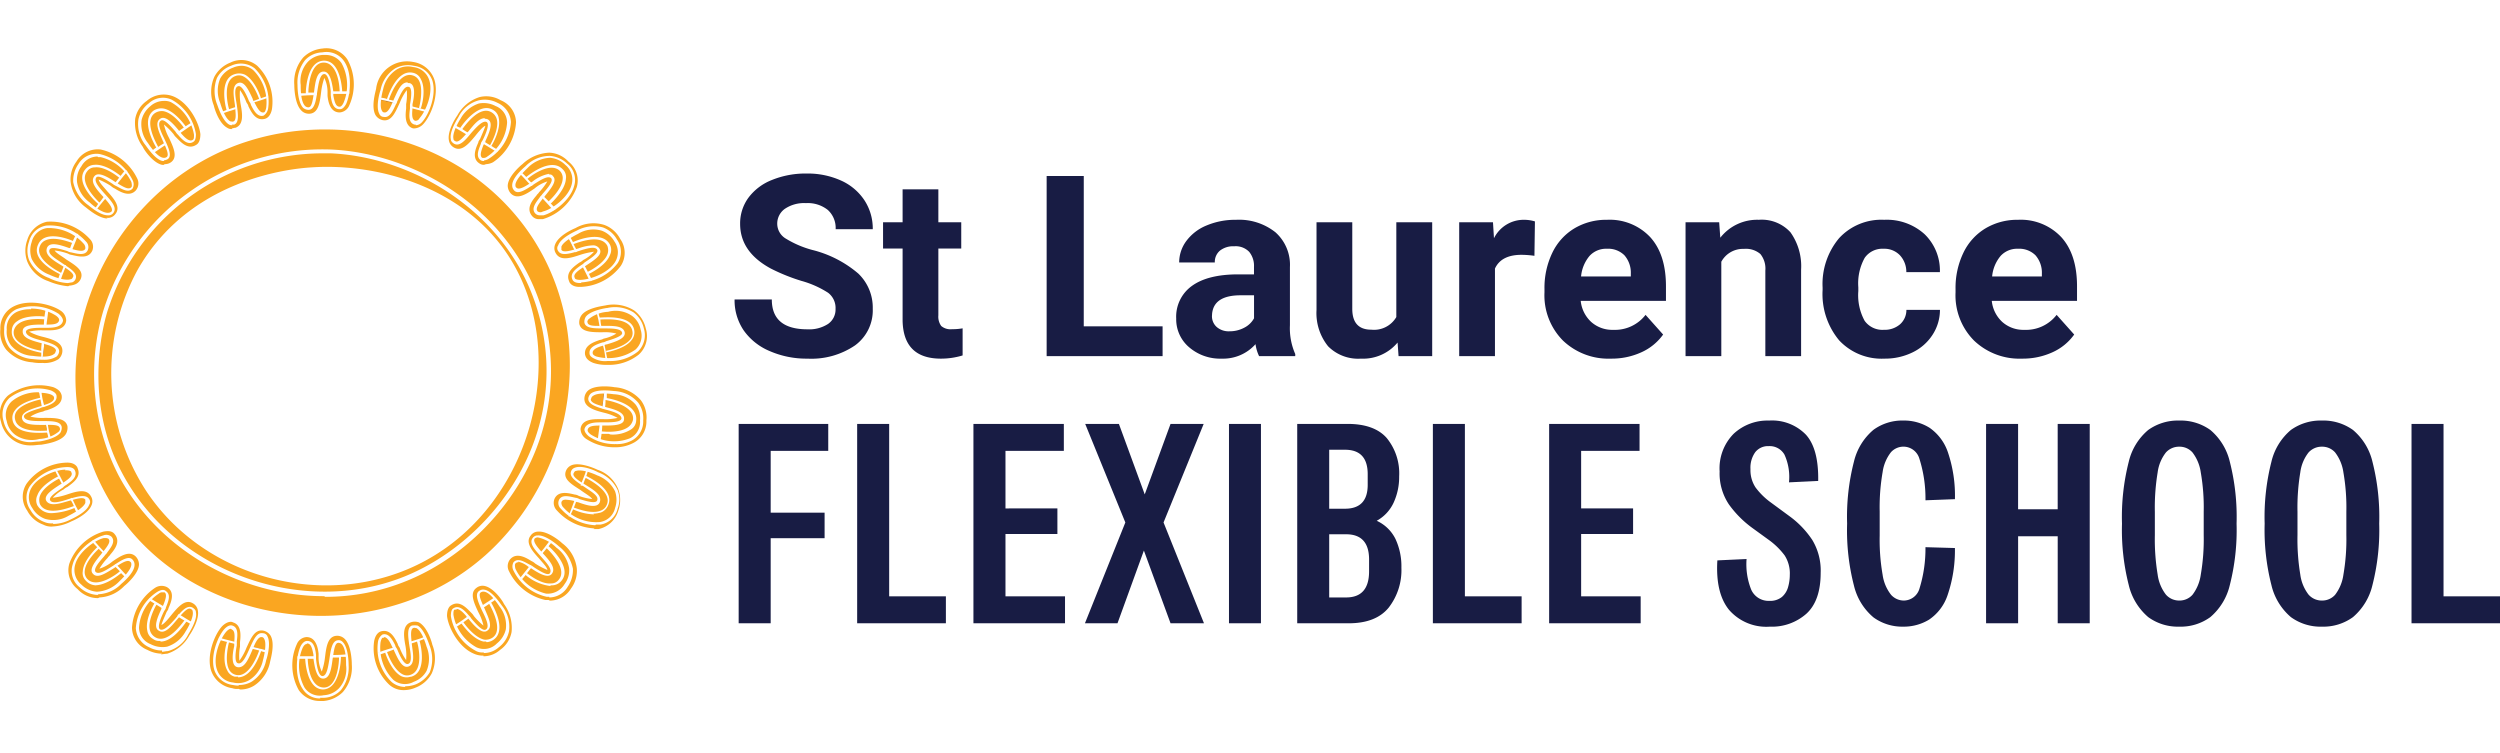 <svg xmlns="http://www.w3.org/2000/svg" xmlns:xlink="http://www.w3.org/1999/xlink" width="365" height="110" viewBox="0 0 365 110">
  <rect x="0" y="0" width="365" height="110" fill="#808080" stroke="none"/>
  <defs>
    <clipPath id="clip-St_Laurence_FS">
      <rect width="365" height="110"/>
    </clipPath>
  </defs>
  <g id="St_Laurence_FS" data-name="St Laurence FS" clip-path="url(#clip-St_Laurence_FS)">
    <rect width="365" height="110" fill="#fff"/>
    <path id="SafeGUARDING_STANDARDS" data-name="SafeGUARDING STANDARDS" d="M15.989-6.9A2.781,2.781,0,0,0,14.9-9.259,14.218,14.218,0,0,0,11-10.993a27.663,27.663,0,0,1-4.462-1.8q-4.48-2.421-4.48-6.522a6.352,6.352,0,0,1,1.2-3.8,7.837,7.837,0,0,1,3.451-2.611,12.988,12.988,0,0,1,5.05-.939,11.822,11.822,0,0,1,5.022,1.021,8,8,0,0,1,3.424,2.882,7.54,7.54,0,0,1,1.219,4.228h-5.42a3.547,3.547,0,0,0-1.138-2.809,4.679,4.679,0,0,0-3.2-1,5,5,0,0,0-3.089.84,2.65,2.65,0,0,0-1.1,2.213,2.538,2.538,0,0,0,1.292,2.15,14.594,14.594,0,0,0,3.8,1.626,16.432,16.432,0,0,1,6.739,3.451,6.872,6.872,0,0,1,2.114,5.131,6.33,6.33,0,0,1-2.583,5.357A11.31,11.31,0,0,1,11.888.361,13.431,13.431,0,0,1,6.359-.75a8.748,8.748,0,0,1-3.8-3.044,7.8,7.8,0,0,1-1.31-4.48H6.685q0,4.354,5.2,4.354A5.061,5.061,0,0,0,14.9-4.706,2.557,2.557,0,0,0,15.989-6.9ZM31-24.354v4.806h3.342v3.83H31v9.756a2.33,2.33,0,0,0,.416,1.554,2.087,2.087,0,0,0,1.59.47,8.326,8.326,0,0,0,1.536-.126V-.108a10.749,10.749,0,0,1-3.162.47q-5.492,0-5.6-5.546V-15.718H22.926v-3.83h2.854v-4.806Zm21.228,20H63.738V0H46.81V-26.3h5.42ZM77.83,0a5.8,5.8,0,0,1-.524-1.752A6.318,6.318,0,0,1,72.374.361,6.941,6.941,0,0,1,67.614-1.3a5.346,5.346,0,0,1-1.888-4.191,5.524,5.524,0,0,1,2.3-4.77q2.3-1.662,6.657-1.68h2.4v-1.12a3.221,3.221,0,0,0-.7-2.168,2.736,2.736,0,0,0-2.2-.813,3.111,3.111,0,0,0-2.069.632,2.148,2.148,0,0,0-.75,1.734H66.159a5.245,5.245,0,0,1,1.048-3.144,6.926,6.926,0,0,1,2.963-2.267,10.8,10.8,0,0,1,4.3-.822,8.531,8.531,0,0,1,5.736,1.816,6.352,6.352,0,0,1,2.123,5.1v8.473a9.345,9.345,0,0,0,.777,4.209V0ZM73.512-3.631a4.5,4.5,0,0,0,2.132-.515,3.382,3.382,0,0,0,1.445-1.382v-3.36H75.138q-3.92,0-4.173,2.71l-.018.307a2.09,2.09,0,0,0,.687,1.608A2.667,2.667,0,0,0,73.512-3.631ZM98.046-1.987A6.548,6.548,0,0,1,92.7.361a6.175,6.175,0,0,1-4.8-1.807,7.712,7.712,0,0,1-1.689-5.293V-19.548h5.221V-6.919q0,3.053,2.782,3.053a3.771,3.771,0,0,0,3.649-1.843V-19.548H103.1V0H98.191Zm19.981-12.665a14.184,14.184,0,0,0-1.879-.145q-2.963,0-3.884,2.005V0h-5.221V-19.548h4.932l.145,2.331a4.838,4.838,0,0,1,4.354-2.692,5.471,5.471,0,0,1,1.626.235ZM129.193.361a9.6,9.6,0,0,1-7-2.638,9.376,9.376,0,0,1-2.7-7.028V-9.81a11.809,11.809,0,0,1,1.138-5.266,8.353,8.353,0,0,1,3.225-3.577,9.051,9.051,0,0,1,4.76-1.256,8.113,8.113,0,0,1,6.314,2.529q2.3,2.529,2.3,7.172v2.132H124.785A4.85,4.85,0,0,0,126.311-5a4.615,4.615,0,0,0,3.225,1.156,5.636,5.636,0,0,0,4.715-2.186l2.565,2.873a7.838,7.838,0,0,1-3.18,2.593A10.432,10.432,0,0,1,129.193.361Zm-.6-16.043a3.27,3.27,0,0,0-2.52,1.048,5.413,5.413,0,0,0-1.238,3H132.1v-.416a3.86,3.86,0,0,0-.939-2.683A3.374,3.374,0,0,0,128.6-15.682ZM145-19.548l.163,2.258a6.825,6.825,0,0,1,5.619-2.62,5.672,5.672,0,0,1,4.625,1.825,8.514,8.514,0,0,1,1.554,5.456V0H151.74V-12.5a3.387,3.387,0,0,0-.723-2.412,3.235,3.235,0,0,0-2.4-.75,3.592,3.592,0,0,0-3.306,1.879V0h-5.221V-19.548Zm24.046,15.7a3.424,3.424,0,0,0,2.349-.795,2.785,2.785,0,0,0,.939-2.114h4.9a6.7,6.7,0,0,1-1.084,3.64A7.153,7.153,0,0,1,173.23-.551a9.132,9.132,0,0,1-4.092.912A8.486,8.486,0,0,1,162.525-2.3,10.545,10.545,0,0,1,160.1-9.666v-.343a10.425,10.425,0,0,1,2.4-7.208,8.388,8.388,0,0,1,6.594-2.692,8.222,8.222,0,0,1,5.881,2.087,7.388,7.388,0,0,1,2.249,5.555h-4.9a3.558,3.558,0,0,0-.939-2.466,3.141,3.141,0,0,0-2.385-.948,3.146,3.146,0,0,0-2.755,1.328,7.686,7.686,0,0,0-.93,4.309V-9.5a7.783,7.783,0,0,0,.921,4.336A3.186,3.186,0,0,0,169.047-3.848ZM189.209.361a9.6,9.6,0,0,1-7-2.638,9.376,9.376,0,0,1-2.7-7.028V-9.81a11.809,11.809,0,0,1,1.138-5.266,8.353,8.353,0,0,1,3.225-3.577,9.051,9.051,0,0,1,4.76-1.256,8.113,8.113,0,0,1,6.314,2.529q2.3,2.529,2.3,7.172v2.132H184.8A4.85,4.85,0,0,0,186.328-5a4.615,4.615,0,0,0,3.225,1.156,5.636,5.636,0,0,0,4.715-2.186l2.565,2.873a7.838,7.838,0,0,1-3.18,2.593A10.432,10.432,0,0,1,189.209.361Zm-.6-16.043a3.27,3.27,0,0,0-2.52,1.048,5.414,5.414,0,0,0-1.238,3h7.263v-.416a3.86,3.86,0,0,0-.939-2.683A3.374,3.374,0,0,0,188.613-15.682Z" transform="translate(106 52)" fill="#181c44" opacity="0.999"/>
    <g id="Group_3431" data-name="Group 3431" transform="translate(-2459 -289.032)">
      <path id="Path_9938" data-name="Path 9938" d="M72.8,33.476s0,3.545,1.4,3.452c1.493-.093.56-5.131,2.239-5.225.933,0,1.026,2.053,1.213,3.265.187.933.373,1.866,1.12,1.866,1.679,0,2.612-8.49-2.519-7.837,0,0-3.545,0-3.452,4.572h0Z" transform="translate(2429.914 268.053)" fill="#faa621"/>
      <path id="Path_9939" data-name="Path 9939" d="M74.053,37.515a1.5,1.5,0,0,1-1.026-.466C72.093,36.115,72,33.876,72,33.316A5.489,5.489,0,0,1,73.306,29.3,4.536,4.536,0,0,1,76.105,28a3.7,3.7,0,0,1,3.639,1.586,7.466,7.466,0,0,1,.28,6.717,1.646,1.646,0,0,1-1.4,1.026c-1.4,0-1.679-1.586-1.773-2.426v-.653a4.656,4.656,0,0,0-.466-1.959,9.6,9.6,0,0,0-.466,2.053c-.187,1.493-.373,3.079-1.679,3.172h-.187Zm2.706-8.024h-.466a2.874,2.874,0,0,0-1.866.84,3.714,3.714,0,0,0-.84,2.986h0a5.173,5.173,0,0,0,.56,2.612h0a7.224,7.224,0,0,0,.373-1.866c.187-1.493.466-3.265,1.866-3.359s1.679,1.866,1.866,3.265v.56a3.365,3.365,0,0,0,.373,1.213A6.3,6.3,0,0,0,79,31.077,2.185,2.185,0,0,0,76.758,29.3Z" transform="translate(2429.968 268.119)" fill="#faa621"/>
      <path id="Path_9940" data-name="Path 9940" d="M74.086,36.994a1.241,1.241,0,0,1-.746-.28c-.84-.84-.84-3.172-.84-3.359a5.308,5.308,0,0,1,1.12-3.639,3.589,3.589,0,0,1,2.519-1.12A3.118,3.118,0,0,1,79.311,29.9c1.213,1.773.933,4.851.28,6.251-.373.653-.653.746-.933.746h0c-1.026,0-1.213-1.213-1.306-2.053v-.56c-.093-1.026-.373-2.519-.933-2.519-.653,0-.84,1.4-1.026,2.519-.187,1.306-.373,2.612-1.213,2.706h-.093ZM76.7,28.97h-.466A3.292,3.292,0,0,0,73.993,30a4.181,4.181,0,0,0-1.026,3.359h0c0,.653,0,2.426.653,3.079a.713.713,0,0,0,.466.187c.56,0,.653-1.213.84-2.332.187-1.4.373-2.892,1.4-2.892.933,0,1.213,1.586,1.4,2.892v.56c.187,1.026.373,1.679.933,1.679h0q.28,0,.56-.56a6.694,6.694,0,0,0-.28-5.784,2.789,2.789,0,0,0-2.332-1.213Z" transform="translate(2429.935 268.08)" fill="#fff"/>
      <path id="Path_9941" data-name="Path 9941" d="M77.8,35h2.519" transform="translate(2429.579 267.648)" fill="#332659"/>
      <path id="Path_9942" data-name="Path 9942" d="M77.9,35.073V34.7h2.519v.373Z" transform="translate(2429.573 267.668)" fill="#fff"/>
      <path id="Path_9943" data-name="Path 9943" d="M72.9,35.193a16.58,16.58,0,0,0,2.332-.093" transform="translate(2429.907 267.642)" fill="#332659"/>
      <path id="Path_9944" data-name="Path 9944" d="M72.9,35.031v-.373h.84c0-.56.187-4.665,2.612-4.758a1.9,1.9,0,0,1,1.4.56c1.213,1.213,1.306,3.919,1.306,4.012h-.373s0-2.706-1.213-3.825a1.545,1.545,0,0,0-1.12-.466c-2.053,0-2.239,3.825-2.239,4.385h1.213v.373a22.871,22.871,0,0,0-2.332.093Z" transform="translate(2429.907 267.99)" fill="#fff"/>
      <path id="Path_9945" data-name="Path 9945" d="M60.176,36.3s.933,3.359,2.332,2.892-.933-5.038.653-5.6c.84-.28,1.586,1.679,2.053,2.8.466.84.84,1.679,1.586,1.493,1.586-.466.187-8.863-4.572-6.811,0,0-3.452,1.026-2.053,5.318h0Z" transform="translate(2430.783 267.933)" fill="#faa621"/>
      <path id="Path_9946" data-name="Path 9946" d="M62.079,39.877a1.122,1.122,0,0,1-.746-.187c-1.213-.653-1.866-2.8-1.959-3.265a5.363,5.363,0,0,1,.093-4.2A4.524,4.524,0,0,1,61.8,30.174a3.6,3.6,0,0,1,3.918.466,7.324,7.324,0,0,1,2.146,6.344c-.187.933-.653,1.306-1.026,1.4-1.4.373-2.053-1.12-2.426-1.866,0-.187-.187-.373-.28-.56a7.909,7.909,0,0,0-.933-1.773,7.9,7.9,0,0,0,.093,2.053c.28,1.493.466,2.986-.746,3.452-.187,0-.373.093-.56.093Zm1.493-8.583a1.683,1.683,0,0,0-1.12.28h0a2.881,2.881,0,0,0-1.493,1.4,4.34,4.34,0,0,0,0,3.079h0a4.341,4.341,0,0,0,1.306,2.426h0a4.655,4.655,0,0,0-.187-1.866c-.28-1.493-.466-3.265.84-3.732s2.146,1.306,2.706,2.612c0,.187.187.373.28.56a3.346,3.346,0,0,0,.653,1.12A5.98,5.98,0,0,0,65.531,32.6a2.421,2.421,0,0,0-1.959-1.12Z" transform="translate(2430.839 267.996)" fill="#faa621"/>
      <path id="Path_9947" data-name="Path 9947" d="M62.114,39.353a.841.841,0,0,1-.466-.093c-1.026-.56-1.679-2.8-1.773-2.986a5.362,5.362,0,0,1,0-3.825,3.722,3.722,0,0,1,2.053-1.773,3.294,3.294,0,0,1,3.452.373,6.817,6.817,0,0,1,1.959,5.878,1.568,1.568,0,0,1-.653,1.026c-.933.28-1.493-.84-1.866-1.586,0-.187-.187-.373-.28-.56-.373-.933-1.026-2.332-1.586-2.146-.653.187-.373,1.586-.187,2.706.187,1.306.373,2.612-.373,2.892h-.373Zm1.4-8.677a3.293,3.293,0,0,0-1.306.28,3.5,3.5,0,0,0-1.866,1.586,4.625,4.625,0,0,0,0,3.545h0c.187.653.746,2.332,1.493,2.706.187,0,.28.093.466,0,.466-.187.28-1.4.187-2.426-.187-1.4-.466-2.8.466-3.172s1.586,1.12,2.146,2.332c0,.187.187.373.28.56.466.933.84,1.493,1.306,1.4.187,0,.28-.28.373-.653a6.669,6.669,0,0,0-1.866-5.5,2.682,2.682,0,0,0-1.679-.653Z" transform="translate(2430.804 267.96)" fill="#fff"/>
      <path id="Path_9948" data-name="Path 9948" d="M65.4,36.346a16.1,16.1,0,0,1,2.426-.746" transform="translate(2430.41 267.608)" fill="#332659"/>
      <path id="Path_9949" data-name="Path 9949" d="M65.4,36.52v-.28c.933-.373,1.773-.653,2.332-.84v.28a23.742,23.742,0,0,1-2.332.746Z" transform="translate(2430.41 267.621)" fill="#fff"/>
      <path id="Path_9950" data-name="Path 9950" d="M60.7,37.946l2.239-.746" transform="translate(2430.725 267.501)" fill="#332659"/>
      <path id="Path_9951" data-name="Path 9951" d="M60.7,37.777V37.5c.187-.093.466-.187.653-.28-.187-.56-1.12-4.572,1.213-5.225a2.072,2.072,0,0,1,1.493.093c1.493.84,2.332,3.359,2.332,3.545h-.28s-.84-2.519-2.239-3.265a1.4,1.4,0,0,0-1.213-.093c-1.959.653-1.12,4.292-.933,4.851.466-.187.84-.28,1.12-.373v.28C62.473,37.217,61.633,37.4,60.7,37.777Z" transform="translate(2430.725 267.857)" fill="#fff"/>
      <path id="Path_9952" data-name="Path 9952" d="M48.827,42.527s1.866,2.986,2.986,2.146c1.213-.84-2.239-4.665-.933-5.6.746-.56,1.959,1.213,2.8,2.053.653.746,1.306,1.4,1.959.933,1.4-.84-2.332-8.583-6.344-5.318,0,0-2.986,1.959-.466,5.691h0Z" transform="translate(2431.589 267.585)" fill="#faa621"/>
      <path id="Path_9953" data-name="Path 9953" d="M51.3,45.463h-.28c-1.306-.28-2.612-2.146-2.8-2.612a5.891,5.891,0,0,1-1.12-4.105,4.071,4.071,0,0,1,1.679-2.612,3.793,3.793,0,0,1,3.919-.653c2.239.933,3.732,3.825,3.919,5.5,0,.933-.28,1.4-.653,1.586-1.213.746-2.239-.466-2.892-1.12a2.035,2.035,0,0,1-.373-.466,9.9,9.9,0,0,0-1.4-1.4,7.474,7.474,0,0,0,.746,1.959c.653,1.4,1.306,2.8.28,3.545a1.576,1.576,0,0,1-.933.28Zm-.093-8.77a2.342,2.342,0,0,0-1.586.653h0a3.525,3.525,0,0,0-1.12,1.773,3.9,3.9,0,0,0,.84,2.986h0c.466.746,1.306,1.866,1.866,1.959h0a5.972,5.972,0,0,0-.653-1.773c-.653-1.4-1.4-2.986-.28-3.825s2.426.653,3.359,1.773c.093.187.28.28.373.466.56.653.84.84.933.84a6.208,6.208,0,0,0-2.239-4.105,2.521,2.521,0,0,0-1.586-.653Z" transform="translate(2431.64 267.635)" fill="#faa621"/>
      <path id="Path_9954" data-name="Path 9954" d="M51.328,44.936h-.187c-1.12-.187-2.426-2.239-2.519-2.332A4.908,4.908,0,0,1,47.6,38.871a3.908,3.908,0,0,1,1.493-2.332,3.029,3.029,0,0,1,3.359-.56,6.983,6.983,0,0,1,3.545,5.038c0,.746-.187,1.026-.373,1.12-.84.56-1.679-.373-2.239-1.026a2.034,2.034,0,0,1-.373-.466c-.653-.746-1.679-1.959-2.146-1.586-.56.373,0,1.586.56,2.706.56,1.213,1.12,2.426.467,2.892a1.326,1.326,0,0,1-.56.187Zm-.093-8.77a2.963,2.963,0,0,0-1.866.746,3.727,3.727,0,0,0-1.306,2.053A4.452,4.452,0,0,0,49,42.323h0c.373.56,1.4,2.053,2.239,2.146a.7.7,0,0,0,.466-.093c.466-.28-.093-1.4-.56-2.426-.56-1.306-1.213-2.612-.373-3.172.746-.56,1.866.653,2.706,1.679.093.187.28.28.373.466.653.746,1.213,1.213,1.679.933.187-.093.187-.373.187-.746a6.686,6.686,0,0,0-3.359-4.758,2.187,2.187,0,0,0-1.026-.187Z" transform="translate(2431.607 267.602)" fill="#fff"/>
      <path id="Path_9955" data-name="Path 9955" d="M53.8,41.2c.84-.653,1.679-1.12,2.053-1.4" transform="translate(2431.188 267.327)" fill="#332659"/>
      <path id="Path_9956" data-name="Path 9956" d="M53.887,41.279,53.7,41a20.473,20.473,0,0,1,2.053-1.4l.187.28C55.473,40.16,54.726,40.72,53.887,41.279Z" transform="translate(2431.194 267.34)" fill="#fff"/>
      <path id="Path_9957" data-name="Path 9957" d="M49.8,44.106A14.17,14.17,0,0,1,51.759,42.8" transform="translate(2431.456 267.125)" fill="#332659"/>
      <path id="Path_9958" data-name="Path 9958" d="M49.847,43.835l-.187-.28c.28-.187.466-.373.653-.466-.28-.466-2.332-4.012-.373-5.411a2.074,2.074,0,0,1,1.493-.28c1.679.373,3.172,2.612,3.265,2.706l-.28.187s-1.493-2.239-3.079-2.519a1.813,1.813,0,0,0-1.213.28c-1.679,1.12.187,4.385.466,4.945.373-.28.746-.466,1.026-.653l.187.28c-.466.28-1.12.746-1.959,1.306Z" transform="translate(2431.503 267.49)" fill="#fff"/>
      <path id="Path_9959" data-name="Path 9959" d="M39.659,51.692s2.612,2.332,3.452,1.213-3.452-3.825-2.519-5.131c.56-.746,2.239.56,3.265,1.213.84.56,1.679.933,2.146.373,1.12-1.213-4.665-7.557-7.557-3.265,0,0-2.332,2.706,1.213,5.6Z" transform="translate(2432.267 267.003)" fill="#faa621"/>
      <path id="Path_9960" data-name="Path 9960" d="M42.409,53.875c-1.306,0-2.892-1.4-3.265-1.679A5.4,5.4,0,0,1,37,48.557a4.3,4.3,0,0,1,.84-2.986A3.6,3.6,0,0,1,41.383,43.8,7.774,7.774,0,0,1,46.7,48a1.576,1.576,0,0,1-.187,1.773c-.933,1.026-2.332.187-3.079-.28a1.952,1.952,0,0,1-.56-.373,10.971,10.971,0,0,0-1.773-.933c0,.373.84,1.213,1.213,1.679,1.026,1.12,2.053,2.332,1.213,3.359a1.33,1.33,0,0,1-1.12.56h-.187Zm-1.4-8.583a2.421,2.421,0,0,0-1.959,1.12h0a3.475,3.475,0,0,0-.56,2.053,3.647,3.647,0,0,0,1.679,2.612h0c.653.56,1.773,1.4,2.332,1.306h0c0-.28-.746-1.026-1.12-1.493-1.026-1.12-2.146-2.426-1.306-3.639.84-1.12,2.519,0,3.732.746a2.04,2.04,0,0,1,.467.28,3.268,3.268,0,0,0,1.12.56c0-.56-1.4-2.612-3.359-3.359a2.484,2.484,0,0,0-1.12-.28Z" transform="translate(2432.316 267.06)" fill="#faa621"/>
      <path id="Path_9961" data-name="Path 9961" d="M42.438,53.454c-1.213,0-2.8-1.493-2.986-1.586A5.529,5.529,0,0,1,37.4,48.6a4.3,4.3,0,0,1,.746-2.612A3.086,3.086,0,0,1,41.225,44.5a7.157,7.157,0,0,1,4.851,3.825,1.287,1.287,0,0,1,0,1.213c-.653.746-1.679,0-2.426-.373a2.039,2.039,0,0,1-.466-.28c-.84-.56-2.146-1.4-2.426-.933-.373.56.466,1.493,1.306,2.426.933,1.026,1.773,1.959,1.213,2.706a.849.849,0,0,1-.746.373h-.093Zm-1.493-8.583a2.668,2.668,0,0,0-2.332,1.4,3.294,3.294,0,0,0-.653,2.332,4.624,4.624,0,0,0,1.866,2.986h0c.466.466,1.866,1.586,2.706,1.493A.713.713,0,0,0,43,52.894c.28-.466-.466-1.306-1.213-2.146-.933-1.026-1.959-2.146-1.306-2.986.56-.746,1.959.093,3.079.84a2.039,2.039,0,0,1,.466.28c.933.56,1.493.84,1.866.466.093-.093.093-.373,0-.746a6.687,6.687,0,0,0-4.478-3.639h-.373Z" transform="translate(2432.288 267.014)" fill="#fff"/>
      <path id="Path_9962" data-name="Path 9962" d="M44,49.059c.653-.84,1.213-1.586,1.586-1.959" transform="translate(2431.844 266.837)" fill="#332659"/>
      <path id="Path_9963" data-name="Path 9963" d="M44.18,49.146l-.28-.187c.653-.84,1.213-1.586,1.586-1.959l.28.187C45.393,47.653,44.833,48.306,44.18,49.146Z" transform="translate(2431.851 266.844)" fill="#fff"/>
      <path id="Path_9964" data-name="Path 9964" d="M41,52.966c.56-.746,1.12-1.4,1.493-1.866" transform="translate(2432.046 266.569)" fill="#332659"/>
      <path id="Path_9965" data-name="Path 9965" d="M40.946,52.73l-.28-.187a2.835,2.835,0,0,0,.466-.653c-.466-.373-3.452-3.172-1.866-5.038a1.782,1.782,0,0,1,1.306-.653c1.679-.187,3.825,1.586,3.919,1.679l-.187.28s-2.053-1.773-3.639-1.586a1.33,1.33,0,0,0-1.12.56c-1.306,1.586,1.4,4.2,1.773,4.572.28-.28.466-.653.746-.933l.28.187c-.466.56-1.026,1.213-1.493,1.866Z" transform="translate(2432.193 266.899)" fill="#fff"/>
      <path id="Path_9966" data-name="Path 9966" d="M33.58,63.182s3.172,1.493,3.639.187c.56-1.4-4.385-2.612-3.825-4.2.28-.84,2.332,0,3.452.28.933.28,1.866.466,2.146-.187.653-1.493-6.624-5.971-8.21-1.026,0,0-1.493,3.265,2.706,5.038h0Z" transform="translate(2432.748 266.243)" fill="#faa621"/>
      <path id="Path_9967" data-name="Path 9967" d="M36.152,64.519a9.579,9.579,0,0,1-2.892-.746,5,5,0,0,1-3.079-2.892,4.561,4.561,0,0,1,0-3.079A3.853,3.853,0,0,1,33.073,55.1a7.756,7.756,0,0,1,6.251,2.519,1.577,1.577,0,0,1,.373,1.679c-.56,1.306-2.146.84-2.986.653a1.326,1.326,0,0,1-.56-.187,8.464,8.464,0,0,0-1.959-.466c.187.373,1.213.933,1.679,1.306,1.306.84,2.612,1.586,2.146,2.8a1.485,1.485,0,0,1-.84.84,2.724,2.724,0,0,1-.84.187ZM33.819,56.5a2.217,2.217,0,0,0-2.332,1.773h0a3.578,3.578,0,0,0,0,2.146,4.305,4.305,0,0,0,2.332,2.053h0a5.112,5.112,0,0,0,2.612.653h0A6.888,6.888,0,0,0,34.939,62c-1.306-.84-2.8-1.773-2.239-3.079s2.426-.746,3.732-.373a1.326,1.326,0,0,1,.56.187,2.711,2.711,0,0,0,1.306.187c-.187-.56-2.053-2.053-4.105-2.239h-.373Z" transform="translate(2432.789 266.305)" fill="#faa621"/>
      <path id="Path_9968" data-name="Path 9968" d="M36.08,64.093a6.834,6.834,0,0,1-2.706-.746,5.056,5.056,0,0,1-2.892-2.612,3.844,3.844,0,0,1,0-2.706A3.081,3.081,0,0,1,33,55.7a7.074,7.074,0,0,1,5.784,2.332,1.109,1.109,0,0,1,.28,1.213c-.373.933-1.586.56-2.426.373a1.326,1.326,0,0,1-.56-.187c-.933-.28-2.426-.746-2.612-.187-.28.653.933,1.306,1.866,1.959,1.12.746,2.239,1.4,1.959,2.239a.841.841,0,0,1-.56.56C36.546,64,36.267,64.093,36.08,64.093Zm-2.332-8.024h-.653a2.673,2.673,0,0,0-2.239,2.053,3.729,3.729,0,0,0,0,2.426,4.674,4.674,0,0,0,2.612,2.332h0c.56.28,2.239.933,3.079.653.187,0,.28-.187.373-.373.187-.466-.84-1.12-1.773-1.679-1.213-.746-2.426-1.493-2.053-2.519.373-.933,1.866-.466,3.172,0a1.326,1.326,0,0,1,.56.187c1.026.28,1.679.373,1.866-.093a.941.941,0,0,0-.28-.746,6.782,6.782,0,0,0-4.758-2.239Z" transform="translate(2432.767 266.265)" fill="#fff"/>
      <path id="Path_9969" data-name="Path 9969" d="M36.9,59.432c.373-1.026.746-1.866.933-2.332" transform="translate(2432.32 266.167)" fill="#332659"/>
      <path id="Path_9970" data-name="Path 9970" d="M37.08,59.426H36.8A13.3,13.3,0,0,1,37.826,57h.28c-.187.653-.56,1.493-.933,2.426Z" transform="translate(2432.327 266.174)" fill="#fff"/>
      <path id="Path_9971" data-name="Path 9971" d="M35.1,64.046c.373-.84.653-1.586.933-2.146" transform="translate(2432.441 265.845)" fill="#332659"/>
      <path id="Path_9972" data-name="Path 9972" d="M35.059,63.836h-.28c.093-.373.187-.653.28-.933-.56-.28-4.2-2.053-3.172-4.292a1.848,1.848,0,0,1,1.026-1.026c1.586-.653,4.105.466,4.2.56v.28c-.187,0-2.612-1.12-4.105-.466a1.485,1.485,0,0,0-.84.84c-.84,1.866,2.519,3.639,3.079,3.918.187-.373.28-.746.466-1.12h.28c-.28.84-.653,1.586-.84,2.332Z" transform="translate(2432.669 266.148)" fill="#fff"/>
      <path id="Path_9973" data-name="Path 9973" d="M30.8,75.783s3.452.56,3.545-.84c.093-1.493-5.038-1.306-4.851-2.892,0-.933,2.146-.746,3.359-.746.933,0,1.866-.093,1.959-.84.28-1.586-8.024-3.825-8.117,1.306,0,0-.466,3.545,4.012,4.012H30.8Z" transform="translate(2433.005 265.397)" fill="#faa621"/>
      <path id="Path_9974" data-name="Path 9974" d="M32.155,76.568a5.8,5.8,0,0,1-1.493-.093,5.565,5.565,0,0,1-3.825-1.866A4.169,4.169,0,0,1,26,71.623a3.514,3.514,0,0,1,2.053-3.359c2.146-1.026,5.318-.28,6.717.653a1.771,1.771,0,0,1,.84,1.493c-.187,1.4-1.866,1.4-2.706,1.4h-.653A7.654,7.654,0,0,0,30.2,72a7.827,7.827,0,0,0,1.959.746c1.493.373,2.986.84,2.892,2.146a1.626,1.626,0,0,1-.56,1.12,3.784,3.784,0,0,1-2.332.56ZM30.569,69.2a3.827,3.827,0,0,0-1.026.093,2.214,2.214,0,0,0-2.053,2.426h0a3.458,3.458,0,0,0,.56,2.053,3.978,3.978,0,0,0,2.8,1.306h0c.84.093,2.239.187,2.706-.187h0a12.18,12.18,0,0,0-1.773-.653c-1.493-.373-3.172-.84-3.079-2.332.093-1.4,2.053-1.4,3.545-1.4h.56c.84,0,1.213-.093,1.306-.187a5.732,5.732,0,0,0-3.545-1.12Z" transform="translate(2433.054 265.452)" fill="#faa621"/>
      <path id="Path_9975" data-name="Path 9975" d="M32.2,76.138a11.128,11.128,0,0,1-1.4-.093,4.894,4.894,0,0,1-3.452-1.679,3.834,3.834,0,0,1-.746-2.612,3.147,3.147,0,0,1,1.773-2.986,6.944,6.944,0,0,1,6.158.653c.56.466.653.84.653,1.026-.187.933-1.4,1.026-2.239,1.026h-.56c-1.026,0-2.519,0-2.612.56,0,.653,1.213,1.026,2.332,1.306,1.306.373,2.519.746,2.519,1.586a1.152,1.152,0,0,1-.373.746,3.4,3.4,0,0,1-1.959.466Zm-1.679-7.37a4.746,4.746,0,0,0-2.053.373,2.626,2.626,0,0,0-1.493,2.612,3.288,3.288,0,0,0,.653,2.332A4.455,4.455,0,0,0,30.8,75.578h0c.653.093,2.426.28,3.079-.28.187-.093.187-.28.28-.466,0-.56-1.12-.84-2.146-1.12-1.4-.373-2.8-.746-2.706-1.773,0-.933,1.679-.933,2.986-.933h.56c1.026,0,1.679-.093,1.773-.653,0-.187-.093-.373-.466-.653a6.731,6.731,0,0,0-3.639-1.026Z" transform="translate(2433.012 265.415)" fill="#fff"/>
      <path id="Path_9976" data-name="Path 9976" d="M33.1,71.319a13.524,13.524,0,0,1,.28-2.519" transform="translate(2432.575 265.383)" fill="#332659"/>
      <path id="Path_9977" data-name="Path 9977" d="M33.173,71.319H32.8a13.525,13.525,0,0,1,.28-2.519h.373C33.453,69.36,33.266,70.293,33.173,71.319Z" transform="translate(2432.595 265.383)" fill="#fff"/>
      <path id="Path_9978" data-name="Path 9978" d="M32.6,76.332A13.268,13.268,0,0,1,32.88,74" transform="translate(2432.609 265.034)" fill="#332659"/>
      <path id="Path_9979" data-name="Path 9979" d="M32.464,76.057h-.373v-.84c-.56-.093-4.572-.84-4.292-3.265a1.608,1.608,0,0,1,.746-1.306c1.306-1.026,4.105-.746,4.2-.653v.373s-2.706-.373-4.012.653a1.774,1.774,0,0,0-.653,1.026c-.28,2.053,3.452,2.8,4.012,2.892a5.738,5.738,0,0,1,.093-1.213h.373c-.093.84-.187,1.586-.28,2.332Z" transform="translate(2432.931 265.31)" fill="#fff"/>
      <path id="Path_9980" data-name="Path 9980" d="M31.828,88.781S35.28,88.314,35,86.915s-5.131.187-5.5-1.4c-.187-.84,1.866-1.306,3.079-1.679.933-.28,1.773-.653,1.679-1.4-.187-1.586-8.77-1.4-7.464,3.545,0,0,.56,3.545,5.038,2.8h0Z" transform="translate(2433.007 264.528)" fill="#faa621"/>
      <path id="Path_9981" data-name="Path 9981" d="M30.568,89.469a4.347,4.347,0,0,1-4.478-3.452,3.652,3.652,0,0,1,1.026-3.825,7.641,7.641,0,0,1,6.624-1.213c.933.373,1.12.84,1.213,1.213.187,1.4-1.4,1.866-2.146,2.146a1.326,1.326,0,0,0-.56.187,5.587,5.587,0,0,0-1.866.746,7,7,0,0,0,2.053.187c1.493,0,3.079,0,3.359,1.213a1.813,1.813,0,0,1-.28,1.213c-.746,1.12-3.079,1.4-3.545,1.493-.466,0-.933.093-1.306.093Zm1.12-7.277a6.521,6.521,0,0,0-2.892.653,2.279,2.279,0,0,0-1.306,2.892h0a2.968,2.968,0,0,0,1.12,1.773,4.046,4.046,0,0,0,3.079.466h0c.84-.093,2.239-.466,2.519-.933h0a5.778,5.778,0,0,0-1.866-.093c-1.586,0-3.265,0-3.545-1.4s1.586-1.959,2.986-2.332a1.326,1.326,0,0,0,.56-.187c.84-.28,1.12-.466,1.12-.56A3.564,3.564,0,0,0,31.687,82.192Z" transform="translate(2433.055 264.586)" fill="#faa621"/>
      <path id="Path_9982" data-name="Path 9982" d="M30.5,89.036a4.246,4.246,0,0,1-2.519-.746,4.022,4.022,0,0,1-1.493-2.332,3.336,3.336,0,0,1,.84-3.359,6.734,6.734,0,0,1,6.064-1.12c.653.28.84.56.84.84.093.933-1.026,1.306-1.866,1.586a1.326,1.326,0,0,0-.56.187c-.933.28-2.426.746-2.332,1.213.093.653,1.493.653,2.706.653,1.4,0,2.612,0,2.8.84a1.387,1.387,0,0,1-.187.84c-.653.933-2.986,1.306-3.172,1.306-.467,0-.84.093-1.213.093Zm1.213-7.277A5.941,5.941,0,0,0,27.7,83.065a2.746,2.746,0,0,0-.746,2.892,3.241,3.241,0,0,0,1.306,2.053,4.2,4.2,0,0,0,3.452.56h0a4.866,4.866,0,0,0,2.892-1.12c.093-.187.187-.28.093-.466-.093-.56-1.306-.466-2.426-.466-1.4,0-2.892,0-3.079-.933s1.4-1.4,2.612-1.773a1.326,1.326,0,0,0,.56-.187c1.026-.28,1.586-.653,1.493-1.12,0-.187-.28-.373-.56-.466a4.383,4.383,0,0,0-1.679-.187Z" transform="translate(2433.028 264.552)" fill="#fff"/>
      <path id="Path_9983" data-name="Path 9983" d="M32.666,83.919c-.187-1.026-.373-1.959-.466-2.519" transform="translate(2432.635 264.538)" fill="#332659"/>
      <path id="Path_9984" data-name="Path 9984" d="M32.466,83.919C32.28,82.893,32.093,81.96,32,81.4h.373a11.656,11.656,0,0,0,.466,2.426h-.28Z" transform="translate(2432.649 264.538)" fill="#fff"/>
      <path id="Path_9985" data-name="Path 9985" d="M33.566,88.832c-.187-.933-.373-1.679-.466-2.332" transform="translate(2432.575 264.197)" fill="#332659"/>
      <path id="Path_9986" data-name="Path 9986" d="M33.125,88.571a2.724,2.724,0,0,0-.187-.84c-.56,0-4.665.467-5.038-1.866a1.785,1.785,0,0,1,.373-1.4c1.026-1.4,3.732-1.773,3.825-1.866v.28s-2.612.466-3.545,1.679a1.415,1.415,0,0,0-.28,1.213c.373,2.053,4.105,1.679,4.665,1.679,0-.466-.187-.84-.187-1.213h.28a9.508,9.508,0,0,0,.466,2.239h-.28Z" transform="translate(2432.924 264.458)" fill="#fff"/>
      <path id="Path_9987" data-name="Path 9987" d="M36.452,100.787s3.265-1.4,2.519-2.706c-.653-1.306-4.945,1.586-5.691.187-.466-.84,1.493-1.773,2.426-2.426.84-.56,1.493-1.12,1.213-1.773-.653-1.493-8.863,1.12-6.158,5.5,0,0,1.493,3.265,5.6,1.213h.093Z" transform="translate(2432.768 263.717)" fill="#faa621"/>
      <path id="Path_9988" data-name="Path 9988" d="M33.886,102.129a2.523,2.523,0,0,1-1.4-.28A4.263,4.263,0,0,1,30.154,99.8a3.488,3.488,0,0,1-.093-3.918A7.465,7.465,0,0,1,36.031,92.8c.933,0,1.4.466,1.493.84.56,1.306-.746,2.146-1.493,2.706a1.951,1.951,0,0,0-.56.373,5.468,5.468,0,0,0-1.586,1.213,10.463,10.463,0,0,0,2.053-.467c1.4-.466,2.892-.933,3.545.28a1.4,1.4,0,0,1,.093,1.213c-.466,1.306-2.519,2.239-2.986,2.426a6.616,6.616,0,0,1-2.8.746Zm1.959-7.837a6.335,6.335,0,0,0-4.012,1.679,2.346,2.346,0,0,0-.466,3.172h0a2.871,2.871,0,0,0,1.586,1.4,3.841,3.841,0,0,0,3.079-.466h0a5.827,5.827,0,0,0,2.146-1.586h0a9.307,9.307,0,0,0-1.866.373c-1.493.466-3.172.933-3.825-.28-.653-1.306,1.026-2.332,2.239-3.079a2.039,2.039,0,0,0,.466-.28c.746-.466.933-.746.933-.84h-.373Z" transform="translate(2432.816 263.775)" fill="#faa621"/>
      <path id="Path_9989" data-name="Path 9989" d="M33.924,101.71a2.561,2.561,0,0,1-1.213-.187,3.883,3.883,0,0,1-2.053-1.773,3.1,3.1,0,0,1-.093-3.452,6.968,6.968,0,0,1,5.5-2.8c.746,0,1.026.28,1.12.56.373.933-.653,1.586-1.306,2.053a1.638,1.638,0,0,0-.466.373c-.84.56-2.146,1.4-1.866,1.866.28.56,1.586.187,2.706-.187,1.306-.373,2.519-.746,2.986,0a.7.7,0,0,1,0,.84c-.373,1.12-2.519,2.053-2.706,2.146a5.613,5.613,0,0,1-2.519.653Zm1.866-7.837c-1.4,0-4.012,1.026-4.945,2.612a2.684,2.684,0,0,0,.093,2.986,3.558,3.558,0,0,0,1.866,1.586,4.283,4.283,0,0,0,3.452-.466h0c.56-.28,2.146-1.12,2.426-1.866v-.466c-.28-.467-1.4-.093-2.426.187-1.306.373-2.706.84-3.265,0-.466-.84.933-1.679,2.053-2.426a2.04,2.04,0,0,0,.466-.28c.84-.56,1.4-1.026,1.12-1.493,0-.187-.373-.28-.746-.28H35.7Z" transform="translate(2432.777 263.728)" fill="#fff"/>
      <path id="Path_9990" data-name="Path 9990" d="M35.82,96.039A16.207,16.207,0,0,1,34.7,93.8" transform="translate(2432.468 263.707)" fill="#332659"/>
      <path id="Path_9991" data-name="Path 9991" d="M35.62,96.139c-.466-.933-.933-1.773-1.12-2.239h.28c.187.373.653,1.213,1.12,2.146l-.28.187Z" transform="translate(2432.481 263.701)" fill="#fff"/>
      <path id="Path_9992" data-name="Path 9992" d="M38.126,100.453A20.578,20.578,0,0,1,37.1,98.4" transform="translate(2432.307 263.399)" fill="#332659"/>
      <path id="Path_9993" data-name="Path 9993" d="M34.026,100.311a2.357,2.357,0,0,1-2.239-1.12,1.677,1.677,0,0,1,0-1.493c.56-1.586,3.079-2.8,3.172-2.8l.187.28S32.72,96.3,32.16,97.792a1.8,1.8,0,0,0,0,1.213c.933,1.866,4.385.466,4.945.28a5.06,5.06,0,0,0-.56-1.026l.28-.187a20.573,20.573,0,0,0,1.026,2.053l-.28.187a2.793,2.793,0,0,1-.373-.746A9.651,9.651,0,0,1,34.026,100.311Z" transform="translate(2432.675 263.634)" fill="#fff"/>
      <path id="Path_9994" data-name="Path 9994" d="M44.21,111.11s2.706-2.239,1.679-3.265-4.292,2.892-5.411,1.773c-.653-.653.84-2.146,1.679-3.079.653-.746,1.12-1.493.653-2.053-1.026-1.213-8.117,3.545-4.292,7,0,0,2.332,2.706,5.691-.373Z" transform="translate(2432.287 263.004)" fill="#faa621"/>
      <path id="Path_9995" data-name="Path 9995" d="M40.988,113.3H40.8a4,4,0,0,1-2.8-1.306,3.482,3.482,0,0,1-1.213-3.732,7.605,7.605,0,0,1,4.945-4.665c.933-.187,1.4,0,1.679.373.933,1.12-.093,2.332-.653,2.986-.093.187-.28.28-.373.466a8.977,8.977,0,0,0-1.213,1.586,5.369,5.369,0,0,0,1.866-1.026c1.213-.84,2.519-1.679,3.452-.746a1.721,1.721,0,0,1,.466,1.12c0,1.306-1.773,2.892-2.146,3.172a5.419,5.419,0,0,1-3.639,1.679Zm1.213-8.4a6.028,6.028,0,0,0-3.732,2.8,2.332,2.332,0,0,0,.466,3.172h0a3.091,3.091,0,0,0,1.866.933,3.888,3.888,0,0,0,2.8-1.306h0a5.648,5.648,0,0,0,1.679-2.146h0a5.173,5.173,0,0,0-1.679.933c-1.306.84-2.706,1.773-3.732.84-1.026-1.026.28-2.519,1.213-3.545.093-.187.28-.28.373-.466.56-.653.653-.933.653-1.026h0Z" transform="translate(2432.337 263.056)" fill="#faa621"/>
      <path id="Path_9996" data-name="Path 9996" d="M41.022,112.871h-.187a4.052,4.052,0,0,1-2.519-1.12,3.016,3.016,0,0,1-1.026-3.265c.56-2.146,3.079-3.918,4.478-4.292a1.164,1.164,0,0,1,1.213.187c.653.746-.187,1.679-.653,2.332-.093.187-.28.28-.373.466-.653.746-1.679,1.866-1.306,2.332.466.466,1.586-.28,2.612-.933,1.12-.746,2.239-1.493,2.8-.84a1.059,1.059,0,0,1,.28.746c0,1.213-1.866,2.706-1.959,2.8a4.945,4.945,0,0,1-3.359,1.493Zm1.213-8.3h-.373c-1.306.28-3.732,2.053-4.2,3.918a2.763,2.763,0,0,0,.933,2.892,3.54,3.54,0,0,0,2.239,1.026,4.825,4.825,0,0,0,3.172-1.4h0c.466-.467,1.773-1.679,1.866-2.519,0-.187,0-.373-.187-.466-.373-.373-1.4.28-2.332.933-1.213.746-2.426,1.586-3.079.84-.653-.653.373-1.866,1.213-2.892.093-.187.28-.28.373-.466.653-.84,1.026-1.4.653-1.773a.965.965,0,0,0-.373-.093Z" transform="translate(2432.304 263.016)" fill="#fff"/>
      <path id="Path_9997" data-name="Path 9997" d="M42.179,106.866A20.987,20.987,0,0,1,40.5,105" transform="translate(2432.079 262.957)" fill="#332659"/>
      <path id="Path_9998" data-name="Path 9998" d="M42.073,106.953c-.746-.746-1.4-1.4-1.773-1.866l.28-.187a22.879,22.879,0,0,0,1.679,1.866l-.28.187Z" transform="translate(2432.093 262.963)" fill="#fff"/>
      <path id="Path_9999" data-name="Path 9999" d="M45.686,110.479c-.653-.653-1.213-1.306-1.586-1.679" transform="translate(2431.838 262.702)" fill="#332659"/>
      <path id="Path_10000" data-name="Path 10000" d="M40.858,111.591a1.987,1.987,0,0,1-1.493-.653,1.54,1.54,0,0,1-.466-1.4c.093-1.679,2.146-3.545,2.239-3.639l.187.28s-2.053,1.773-2.146,3.359a1.487,1.487,0,0,0,.373,1.12c1.4,1.493,4.385-.746,4.758-1.12l-.84-.84.28-.187c.56.56,1.026,1.12,1.586,1.679l-.28.187-.56-.56c-.373.28-2.146,1.773-3.825,1.773Z" transform="translate(2432.188 262.896)" fill="#fff"/>
      <path id="Path_10001" data-name="Path 10001" d="M54.678,118.865s1.959-2.892.653-3.639-3.265,4.012-4.665,3.172c-.746-.466.28-2.332.746-3.359.373-.933.653-1.773,0-2.146-1.4-.933-6.811,5.691-2.146,7.93,0,0,2.986,1.866,5.411-1.959Z" transform="translate(2431.616 262.434)" fill="#faa621"/>
      <path id="Path_10002" data-name="Path 10002" d="M50.985,121.989a4.66,4.66,0,0,1-2.146-.56,3.556,3.556,0,0,1-2.239-3.265,7.6,7.6,0,0,1,3.359-5.784,1.727,1.727,0,0,1,1.773-.093c1.213.746.56,2.239.187,3.079,0,.187-.187.373-.28.56-.187.466-.653,1.493-.746,1.866.373-.093,1.12-1.026,1.493-1.493.933-1.12,1.959-2.332,3.079-1.679a1.445,1.445,0,0,1,.746,1.026c.28,1.306-.933,3.265-1.213,3.639a5.626,5.626,0,0,1-3.265,2.706c-.28,0-.653.093-.933.093Zm0-8.583c-.56.093-2.332,1.773-2.8,3.732a2.286,2.286,0,0,0,1.306,2.892h0a2.943,2.943,0,0,0,2.053.28,4.013,4.013,0,0,0,2.332-2.053h0c.466-.746,1.12-2.053.933-2.519h0a5.682,5.682,0,0,0-1.306,1.306c-1.026,1.213-2.146,2.519-3.359,1.866-1.213-.746-.466-2.519.187-3.825,0-.187.187-.373.28-.56a3.028,3.028,0,0,0,.373-1.213Z" transform="translate(2431.67 262.482)" fill="#faa621"/>
      <path id="Path_10003" data-name="Path 10003" d="M51.025,121.565a3.8,3.8,0,0,1-1.866-.467,3.253,3.253,0,0,1-1.959-2.8,6.841,6.841,0,0,1,3.172-5.318c.653-.373,1.026-.28,1.213-.093.84.56.28,1.679,0,2.426,0,.187-.187.373-.28.56-.466.933-1.026,2.332-.56,2.612.56.28,1.493-.746,2.239-1.586.84-1.026,1.679-2.053,2.519-1.586.28.187.466.373.466.653.28,1.12-1.026,3.079-1.12,3.265a4.647,4.647,0,0,1-2.986,2.426c-.28,0-.56.093-.84.093Zm.093-8.49a.685.685,0,0,0-.56.187,6.436,6.436,0,0,0-2.892,4.945,2.615,2.615,0,0,0,1.679,2.426,3.728,3.728,0,0,0,2.426.373,4.723,4.723,0,0,0,2.706-2.239h0c.373-.56,1.213-2.146,1.026-2.892,0-.187-.093-.28-.28-.373-.466-.28-1.213.653-1.959,1.493-.933,1.12-1.866,2.239-2.706,1.679-.84-.466-.187-1.959.373-3.172,0-.187.187-.373.28-.56.373-.933.56-1.586.187-1.866h-.28Z" transform="translate(2431.63 262.439)" fill="#fff"/>
      <path id="Path_10004" data-name="Path 10004" d="M51.446,115.406c-.933-.56-1.679-1.026-2.146-1.306" transform="translate(2431.49 262.347)" fill="#332659"/>
      <path id="Path_10005" data-name="Path 10005" d="M51.346,115.586c-.933-.56-1.679-1.026-2.146-1.306l.187-.28c.466.28,1.213.746,2.146,1.306Z" transform="translate(2431.496 262.353)" fill="#fff"/>
      <path id="Path_10006" data-name="Path 10006" d="M55.753,117.913c-.84-.466-1.493-.84-2.053-1.213" transform="translate(2431.194 262.172)" fill="#332659"/>
      <path id="Path_10007" data-name="Path 10007" d="M50.861,120.3a1.444,1.444,0,0,1-1.026-.28,1.643,1.643,0,0,1-.84-1.213c-.373-1.679,1.026-4.012,1.12-4.105l.28.187s-1.4,2.332-1.026,3.825a1.66,1.66,0,0,0,.746,1.026c1.773,1.12,3.919-1.959,4.292-2.426a6.275,6.275,0,0,1-1.026-.653l.187-.28c.653.373,1.306.84,2.053,1.213l-.187.28c-.28-.093-.466-.28-.746-.373-.28.373-1.959,2.892-3.732,2.892Z" transform="translate(2431.514 262.306)" fill="#fff"/>
      <path id="Path_10008" data-name="Path 10008" d="M66.868,123.257s1.026-3.359-.373-3.639-1.959,4.758-3.639,4.385c-.84-.187-.373-2.239-.28-3.452.093-.933.187-1.866-.56-2.053-1.586-.466-4.945,7.37.187,8.21,0,0,3.452.933,4.572-3.452h.093Z" transform="translate(2430.808 262.053)" fill="#faa621"/>
      <path id="Path_10009" data-name="Path 10009" d="M63,127.5a2.094,2.094,0,0,1-.933-.093,3.853,3.853,0,0,1-3.079-2.519c-.746-2.239.466-5.318,1.586-6.531.653-.653,1.306-.746,1.586-.56,1.306.373,1.12,2.053,1.026,2.892v.653a7.584,7.584,0,0,0-.093,2.053,8.328,8.328,0,0,0,1.026-1.866c.653-1.4,1.213-2.8,2.519-2.519a1.66,1.66,0,0,1,1.026.746c.653,1.213,0,3.359-.093,3.825a5.358,5.358,0,0,1-2.332,3.452,3.8,3.8,0,0,1-2.053.56Zm-1.12-8.4c-.56.28-1.773,2.332-1.679,4.385a2.288,2.288,0,0,0,2.146,2.426h0a3.007,3.007,0,0,0,2.053-.28,4.272,4.272,0,0,0,1.679-2.612h0a4.645,4.645,0,0,0,.187-2.706h0a6.712,6.712,0,0,0-.933,1.679c-.653,1.4-1.306,2.986-2.706,2.706s-1.12-2.239-.933-3.732v-.56a5,5,0,0,0,0-1.306Z" transform="translate(2430.856 262.105)" fill="#faa621"/>
      <path id="Path_10010" data-name="Path 10010" d="M63.031,127.068a3.848,3.848,0,0,1-.84-.093,3.247,3.247,0,0,1-2.706-2.146c-.653-2.053.466-4.945,1.493-6.064.466-.466.84-.56,1.12-.466.933.28.746,1.493.653,2.332v.56c-.187,1.026-.373,2.519.187,2.612.653.187,1.213-1.12,1.679-2.146.56-1.213,1.026-2.426,1.959-2.239a.7.7,0,0,1,.653.466c.56,1.026-.093,3.265-.187,3.452a4.769,4.769,0,0,1-2.146,3.172,3.679,3.679,0,0,1-1.866.466Zm-1.12-8.3c-.187,0-.373.093-.653.373-.933,1.026-2.053,3.732-1.4,5.6a2.739,2.739,0,0,0,2.332,1.866,3.187,3.187,0,0,0,2.426-.373,4.5,4.5,0,0,0,1.959-2.892h0c.187-.653.56-2.426.187-3.079-.093-.187-.187-.28-.373-.28-.56-.093-1.026,1.026-1.4,1.959-.56,1.306-1.12,2.612-2.146,2.426-.933-.187-.746-1.866-.466-3.079v-.56c.093-1.026.093-1.679-.373-1.866h0Z" transform="translate(2430.82 262.067)" fill="#fff"/>
      <path id="Path_10011" data-name="Path 10011" d="M62.726,121.053c-1.026-.28-1.959-.466-2.426-.653" transform="translate(2430.752 261.924)" fill="#332659"/>
      <path id="Path_10012" data-name="Path 10012" d="M62.626,121.133c-1.026-.28-1.959-.466-2.426-.653v-.28c.653.187,1.493.373,2.519.653v.28Z" transform="translate(2430.759 261.938)" fill="#fff"/>
      <path id="Path_10013" data-name="Path 10013" d="M67.539,122.16a19.361,19.361,0,0,1-2.239-.56" transform="translate(2430.417 261.844)" fill="#332659"/>
      <path id="Path_10014" data-name="Path 10014" d="M63.058,125.931h-.466a1.607,1.607,0,0,1-1.12-.933c-.84-1.493-.093-4.105,0-4.2h.28c0,.093-.746,2.706,0,4.105a1.482,1.482,0,0,0,.933.746c1.959.56,3.265-2.986,3.452-3.545l-1.12-.28v-.28c.84.187,1.586.373,2.332.56v.28a2.76,2.76,0,0,1-.933-.187c-.187.56-1.306,3.825-3.359,3.825Z" transform="translate(2430.7 261.898)" fill="#fff"/>
      <path id="Path_10015" data-name="Path 10015" d="M79.775,124.152s0-3.545-1.4-3.452c-1.493.093-.56,5.131-2.239,5.225-.933,0-1.026-2.053-1.213-3.265-.187-.933-.373-1.866-1.12-1.866-1.679,0-2.612,8.49,2.519,7.837,0,0,3.545,0,3.452-4.572h0Z" transform="translate(2429.936 261.904)" fill="#faa621"/>
      <path id="Path_10016" data-name="Path 10016" d="M75.711,129.416a3.692,3.692,0,0,1-3.079-1.586,7.466,7.466,0,0,1-.28-6.717,1.646,1.646,0,0,1,1.4-1.026c1.4,0,1.679,1.586,1.773,2.426v.653a4.655,4.655,0,0,0,.466,1.959,9.6,9.6,0,0,0,.466-2.053c.187-1.493.373-3.079,1.679-3.172a1.545,1.545,0,0,1,1.213.466c.933.933,1.026,3.172,1.026,3.732a5.489,5.489,0,0,1-1.306,4.012,4.537,4.537,0,0,1-2.8,1.306Zm-1.866-7.837a6.3,6.3,0,0,0-.373,4.665,2.25,2.25,0,0,0,2.706,1.679h0a2.874,2.874,0,0,0,1.866-.84,3.714,3.714,0,0,0,.84-2.985h0a5.173,5.173,0,0,0-.56-2.612h0a7.224,7.224,0,0,0-.373,1.866c-.187,1.493-.466,3.265-1.866,3.359s-1.679-1.866-1.866-3.265v-.56a3.365,3.365,0,0,0-.373-1.213Z" transform="translate(2429.989 261.958)" fill="#faa621"/>
      <path id="Path_10017" data-name="Path 10017" d="M75.852,129.09a2.9,2.9,0,0,1-2.612-1.4c-1.213-1.773-.933-4.852-.28-6.251.373-.653.746-.746.933-.746,1.026,0,1.213,1.213,1.306,2.053v.56c.093,1.026.373,2.519.933,2.519.653,0,.84-1.4,1.026-2.519.187-1.306.373-2.612,1.213-2.706a.774.774,0,0,1,.746.28c.84.84.84,3.172.84,3.359a5.308,5.308,0,0,1-1.12,3.639A3.589,3.589,0,0,1,76.319,129h-.56ZM73.8,121.16q-.28,0-.56.56a6.694,6.694,0,0,0,.28,5.784,2.661,2.661,0,0,0,2.8,1.12,3.292,3.292,0,0,0,2.239-1.026,4.181,4.181,0,0,0,1.026-3.359h0c0-.653,0-2.426-.653-3.079a.713.713,0,0,0-.466-.187c-.56,0-.653,1.213-.84,2.332-.187,1.4-.373,2.892-1.4,2.892-.933,0-1.213-1.586-1.4-2.892v-.56c-.187-1.026-.373-1.679-.933-1.679h0Z" transform="translate(2429.941 261.911)" fill="#fff"/>
      <path id="Path_10018" data-name="Path 10018" d="M75.019,123.2H72.5" transform="translate(2429.935 261.737)" fill="#332659"/>
      <path id="Path_10019" data-name="Path 10019" d="M72.5,123.473V123.1h2.519v.373Z" transform="translate(2429.935 261.743)" fill="#fff"/>
      <path id="Path_10020" data-name="Path 10020" d="M80.032,123a16.578,16.578,0,0,0-2.332.093" transform="translate(2429.586 261.75)" fill="#332659"/>
      <path id="Path_10021" data-name="Path 10021" d="M76.312,127.931a1.842,1.842,0,0,1-1.306-.56c-1.213-1.213-1.306-3.919-1.306-4.012h.373s0,2.706,1.213,3.825a1.721,1.721,0,0,0,1.12.467c2.053,0,2.239-3.825,2.239-4.385H77.432v-.373a19.5,19.5,0,0,0,2.332-.093v.373h-.84c0,.56-.187,4.665-2.612,4.758Z" transform="translate(2429.854 261.764)" fill="#fff"/>
      <path id="Path_10022" data-name="Path 10022" d="M92.379,121.289s-.933-3.359-2.332-2.892.933,5.038-.653,5.6c-.84.28-1.586-1.679-2.053-2.8-.466-.84-.84-1.679-1.586-1.493-1.586.466-.187,8.863,4.572,6.811,0,0,3.452-1.026,2.053-5.318h0Z" transform="translate(2429.088 262.062)" fill="#faa621"/>
      <path id="Path_10023" data-name="Path 10023" d="M88.878,127.682a3.093,3.093,0,0,1-2.239-.84,7.324,7.324,0,0,1-2.146-6.344c.187-.933.653-1.306,1.026-1.4,1.4-.373,2.053,1.12,2.426,1.866,0,.187.187.373.28.56a7.909,7.909,0,0,0,.933,1.773,7.9,7.9,0,0,0-.093-2.053c-.28-1.493-.466-2.986.746-3.452a1.8,1.8,0,0,1,1.213,0c1.213.653,1.866,2.8,1.959,3.265a5.363,5.363,0,0,1-.093,4.2,4.524,4.524,0,0,1-2.332,2.053A4.236,4.236,0,0,1,88.878,127.682ZM85.986,120.5a5.98,5.98,0,0,0,1.026,4.572,2.426,2.426,0,0,0,3.079.933h0a2.881,2.881,0,0,0,1.493-1.4,4.341,4.341,0,0,0,0-3.079h0a4.341,4.341,0,0,0-1.306-2.426h0a4.655,4.655,0,0,0,.187,1.866c.28,1.493.466,3.265-.84,3.732s-2.146-1.306-2.706-2.612c0-.187-.187-.373-.28-.56a3.345,3.345,0,0,0-.653-1.12Z" transform="translate(2429.137 262.106)" fill="#faa621"/>
      <path id="Path_10024" data-name="Path 10024" d="M89.011,127.254a3.011,3.011,0,0,1-1.959-.746,6.817,6.817,0,0,1-1.959-5.878,1.569,1.569,0,0,1,.653-1.026c.933-.28,1.493.84,1.866,1.586,0,.187.187.373.28.56.373.933,1.026,2.332,1.586,2.146.653-.187.373-1.586.187-2.706-.187-1.306-.373-2.612.373-2.892a2.537,2.537,0,0,1,.84,0c1.026.56,1.679,2.8,1.773,2.986a5.362,5.362,0,0,1,0,3.825A4.27,4.27,0,0,1,90.6,126.88a4.226,4.226,0,0,1-1.493.28Zm-2.986-7.184h-.187c-.187,0-.28.28-.373.653a6.669,6.669,0,0,0,1.866,5.5,2.657,2.657,0,0,0,2.986.28,3.5,3.5,0,0,0,1.866-1.586,4.625,4.625,0,0,0,0-3.545h0c-.187-.653-.746-2.332-1.493-2.706-.187,0-.28-.093-.466,0-.466.187-.28,1.4-.187,2.426.187,1.4.467,2.8-.466,3.172s-1.586-1.12-2.146-2.332c0-.187-.187-.373-.28-.56-.373-.84-.746-1.4-1.213-1.4Z" transform="translate(2429.097 262.068)" fill="#fff"/>
      <path id="Path_10025" data-name="Path 10025" d="M87.526,121.8a16.1,16.1,0,0,1-2.426.746" transform="translate(2429.09 261.831)" fill="#332659"/>
      <path id="Path_10026" data-name="Path 10026" d="M85.2,122.726v-.28a23.747,23.747,0,0,1,2.332-.746v.28c-.933.373-1.773.653-2.332.84Z" transform="translate(2429.083 261.837)" fill="#fff"/>
      <path id="Path_10027" data-name="Path 10027" d="M92.239,120.2,90,120.946" transform="translate(2428.761 261.938)" fill="#332659"/>
      <path id="Path_10028" data-name="Path 10028" d="M89.465,125.978a1.846,1.846,0,0,1-.933-.187c-1.493-.84-2.332-3.359-2.332-3.545h.28s.84,2.519,2.239,3.265a1.4,1.4,0,0,0,1.213.093c1.959-.653,1.12-4.292.933-4.851-.466.187-.84.28-1.12.373v-.28c.373-.187,1.213-.373,2.146-.746v.28c-.187.093-.466.187-.653.28.187.56,1.12,4.572-1.213,5.225-.187,0-.373.093-.56.093Z" transform="translate(2429.016 261.945)" fill="#fff"/>
      <path id="Path_10029" data-name="Path 10029" d="M103.689,115.035s-1.866-2.986-2.986-2.146c-1.213.84,2.239,4.665.933,5.6-.746.56-1.959-1.213-2.8-2.053-.653-.746-1.306-1.4-1.959-.933-1.4.84,2.332,8.583,6.344,5.318,0,0,2.986-1.959.466-5.691h0Z" transform="translate(2428.321 262.438)" fill="#faa621"/>
      <path id="Path_10030" data-name="Path 10030" d="M101.218,122.267a3.115,3.115,0,0,1-1.4-.28c-2.239-.933-3.732-3.825-3.918-5.5,0-.933.28-1.4.653-1.586,1.213-.746,2.239.467,2.892,1.12a2.035,2.035,0,0,1,.373.467,9.9,9.9,0,0,0,1.4,1.4,7.475,7.475,0,0,0-.746-1.959c-.653-1.4-1.306-2.8-.28-3.545a1.415,1.415,0,0,1,1.213-.28c1.306.28,2.612,2.146,2.8,2.612a5.891,5.891,0,0,1,1.12,4.105,4.071,4.071,0,0,1-1.679,2.612,3.64,3.64,0,0,1-2.426.933ZM97.3,116.016a6.208,6.208,0,0,0,2.239,4.105,2.311,2.311,0,0,0,3.172,0h0a3.525,3.525,0,0,0,1.12-1.773,3.9,3.9,0,0,0-.84-2.986h0c-.466-.746-1.306-1.866-1.866-1.959h0a5.973,5.973,0,0,0,.653,1.773c.653,1.4,1.4,2.986.28,3.825s-2.426-.653-3.359-1.773c-.093-.187-.28-.28-.373-.467-.56-.653-.84-.84-.933-.84Z" transform="translate(2428.366 262.483)" fill="#faa621"/>
      <path id="Path_10031" data-name="Path 10031" d="M101.258,121.841a1.942,1.942,0,0,1-1.213-.28,6.982,6.982,0,0,1-3.545-5.038c0-.746.187-1.026.373-1.12.84-.56,1.679.373,2.239,1.026a2.035,2.035,0,0,1,.373.466c.653.746,1.679,1.959,2.146,1.586.56-.373,0-1.586-.56-2.706-.56-1.213-1.12-2.426-.466-2.892a.952.952,0,0,1,.84-.187c1.12.187,2.426,2.239,2.519,2.332a4.908,4.908,0,0,1,1.026,3.732,3.908,3.908,0,0,1-1.493,2.332,3.287,3.287,0,0,1-2.146.84ZM97.34,115.59h-.28c-.187.093-.187.373-.187.746a6.686,6.686,0,0,0,3.359,4.758,2.605,2.605,0,0,0,2.986-.56,3.727,3.727,0,0,0,1.306-2.053,4.452,4.452,0,0,0-.933-3.359h0c-.373-.56-1.4-2.053-2.239-2.146a.7.7,0,0,0-.466.093c-.466.28.093,1.4.56,2.426.56,1.306,1.213,2.612.373,3.172-.746.56-1.866-.653-2.706-1.679-.093-.187-.28-.28-.373-.466-.56-.653-1.026-1.026-1.4-1.026Z" transform="translate(2428.326 262.443)" fill="#fff"/>
      <path id="Path_10032" data-name="Path 10032" d="M99.153,116.9c-.84.653-1.679,1.12-2.053,1.4" transform="translate(2428.286 262.159)" fill="#332659"/>
      <path id="Path_10033" data-name="Path 10033" d="M97.187,118.479,97,118.2a20.477,20.477,0,0,0,2.053-1.4l.187.28A20.477,20.477,0,0,1,97.187,118.479Z" transform="translate(2428.292 262.166)" fill="#fff"/>
      <path id="Path_10034" data-name="Path 10034" d="M103.159,114a14.169,14.169,0,0,1-1.959,1.306" transform="translate(2428.011 262.353)" fill="#332659"/>
      <path id="Path_10035" data-name="Path 10035" d="M101.739,120.338h-.373c-1.679-.373-3.172-2.612-3.265-2.706l.28-.187s1.493,2.239,3.079,2.612a1.813,1.813,0,0,0,1.213-.28c1.679-1.12-.187-4.385-.466-4.945a9.837,9.837,0,0,1-1.026.653l-.187-.28c.653-.467,1.306-.84,1.959-1.306l.187.28a2.836,2.836,0,0,1-.653.466c.28.466,2.332,4.012.373,5.411a1.956,1.956,0,0,1-1.026.373Z" transform="translate(2428.219 262.36)" fill="#fff"/>
      <path id="Path_10036" data-name="Path 10036" d="M112.734,105.891s-2.612-2.332-3.452-1.213,3.452,3.825,2.519,5.131c-.56.746-2.239-.56-3.265-1.213-.84-.56-1.679-.933-2.146-.373-1.12,1.213,4.665,7.557,7.557,3.265,0,0,2.332-2.706-1.213-5.6Z" transform="translate(2427.672 262.999)" fill="#faa621"/>
      <path id="Path_10037" data-name="Path 10037" d="M111.372,113.583h-.466a7.774,7.774,0,0,1-5.318-4.2,1.576,1.576,0,0,1,.187-1.773c.933-1.026,2.332-.187,3.079.28a1.952,1.952,0,0,1,.56.373,10.971,10.971,0,0,0,1.773.933c0-.373-.84-1.213-1.213-1.679-1.026-1.12-2.053-2.332-1.213-3.359a1.33,1.33,0,0,1,1.12-.56c1.306-.093,3.079,1.306,3.452,1.679a5.4,5.4,0,0,1,2.146,3.639,4.3,4.3,0,0,1-.84,2.986,3.63,3.63,0,0,1-3.079,1.773Zm-4.478-5.038c0,.56,1.4,2.612,3.359,3.359a2.281,2.281,0,0,0,3.079-.933h0a3.475,3.475,0,0,0,.56-2.053,3.647,3.647,0,0,0-1.679-2.612h0c-.653-.56-1.773-1.4-2.332-1.306h0c0,.28.746,1.026,1.12,1.493,1.026,1.12,2.146,2.426,1.306,3.639-.84,1.12-2.519,0-3.732-.746a2.038,2.038,0,0,1-.466-.28,3.268,3.268,0,0,0-1.12-.56Z" transform="translate(2427.729 263.051)" fill="#faa621"/>
      <path id="Path_10038" data-name="Path 10038" d="M111.514,113.156h-.373a7.157,7.157,0,0,1-4.851-3.825,1.287,1.287,0,0,1,0-1.213c.653-.746,1.679,0,2.426.373a2.039,2.039,0,0,1,.466.28c.84.56,2.146,1.4,2.426.933.373-.56-.466-1.493-1.306-2.426-.933-1.026-1.773-1.959-1.213-2.706a.849.849,0,0,1,.746-.373c1.213-.093,2.986,1.493,3.079,1.586a5.529,5.529,0,0,1,2.053,3.265,4.3,4.3,0,0,1-.746,2.612,3.132,3.132,0,0,1-2.706,1.586Zm-4.478-5.038a.514.514,0,0,0-.466.187c-.093.093-.093.373,0,.746a6.687,6.687,0,0,0,4.478,3.639,2.867,2.867,0,0,0,2.706-1.4,3.294,3.294,0,0,0,.653-2.332,4.624,4.624,0,0,0-1.866-2.986h0a5.513,5.513,0,0,0-2.706-1.493.713.713,0,0,0-.466.187c-.28.466.466,1.306,1.213,2.146.933,1.026,1.959,2.146,1.306,2.985-.56.746-1.959-.093-3.079-.84a2.04,2.04,0,0,1-.466-.28,3.517,3.517,0,0,0-1.4-.653Z" transform="translate(2427.68 263.01)" fill="#fff"/>
      <path id="Path_10039" data-name="Path 10039" d="M108.886,109c-.653.84-1.213,1.586-1.586,1.959" transform="translate(2427.602 262.688)" fill="#332659"/>
      <path id="Path_10040" data-name="Path 10040" d="M107.48,111.046l-.28-.187c.373-.466.933-1.12,1.586-1.959l.28.187C108.413,109.926,107.853,110.673,107.48,111.046Z" transform="translate(2427.609 262.695)" fill="#fff"/>
      <path id="Path_10041" data-name="Path 10041" d="M111.993,105.1c-.56.746-1.12,1.4-1.493,1.866" transform="translate(2427.388 262.95)" fill="#332659"/>
      <path id="Path_10042" data-name="Path 10042" d="M111.739,111.624a6.813,6.813,0,0,1-3.639-1.679l.187-.28s2.053,1.773,3.639,1.586a1.33,1.33,0,0,0,1.12-.56c1.306-1.586-1.4-4.2-1.773-4.572-.28.373-.56.653-.746.933l-.28-.187c.373-.373.84-1.026,1.493-1.866l.28.187c-.187.28-.373.466-.467.653.467.373,3.452,3.172,1.866,5.038a1.782,1.782,0,0,1-1.306.653h-.187Z" transform="translate(2427.548 262.957)" fill="#fff"/>
      <path id="Path_10043" data-name="Path 10043" d="M118.908,94.448s-3.172-1.493-3.639-.187c-.56,1.4,4.385,2.612,3.825,4.2-.28.84-2.332,0-3.452-.28-.933-.28-1.866-.467-2.146.187-.653,1.493,6.624,5.971,8.21,1.026,0,0,1.493-3.265-2.706-5.038h0Z" transform="translate(2427.189 263.712)" fill="#faa621"/>
      <path id="Path_10044" data-name="Path 10044" d="M118.57,102.427a7.926,7.926,0,0,1-5.5-2.612,1.577,1.577,0,0,1-.373-1.679c.56-1.306,2.146-.84,2.986-.653a1.326,1.326,0,0,1,.56.187,8.465,8.465,0,0,0,1.959.466c-.187-.373-1.213-.933-1.679-1.306-1.306-.84-2.612-1.586-2.146-2.8a1.485,1.485,0,0,1,.84-.84c1.213-.466,3.359.466,3.732.653a5,5,0,0,1,3.079,2.892,4.561,4.561,0,0,1,0,3.079,3.853,3.853,0,0,1-2.892,2.706h-.746ZM114.091,98.7c.187.56,2.053,2.053,4.105,2.239a2.389,2.389,0,0,0,2.706-1.773h0a3.578,3.578,0,0,0,0-2.146,4.305,4.305,0,0,0-2.332-2.053h0a5.112,5.112,0,0,0-2.612-.653h0a6.886,6.886,0,0,0,1.493,1.12c1.306.84,2.8,1.773,2.239,3.079s-2.426.746-3.825.373a1.326,1.326,0,0,1-.56-.187A5.388,5.388,0,0,0,114,98.509Z" transform="translate(2427.248 263.757)" fill="#faa621"/>
      <path id="Path_10045" data-name="Path 10045" d="M118.712,101.988a7.223,7.223,0,0,1-5.038-2.426,1.109,1.109,0,0,1-.28-1.213c.373-.933,1.586-.56,2.426-.373a1.326,1.326,0,0,1,.56.187c.933.28,2.426.746,2.612.187.28-.653-.933-1.306-1.866-1.959-1.12-.746-2.239-1.4-1.959-2.239a.841.841,0,0,1,.56-.56c1.12-.466,3.265.56,3.359.653a5.056,5.056,0,0,1,2.892,2.612,3.844,3.844,0,0,1,0,2.706,3.081,3.081,0,0,1-2.519,2.332h-.653Zm-4.292-3.732c-.373,0-.56.093-.653.373a.941.941,0,0,0,.28.746,6.4,6.4,0,0,0,5.318,2.146,2.673,2.673,0,0,0,2.239-2.053,3.729,3.729,0,0,0,0-2.426,4.674,4.674,0,0,0-2.612-2.332h0c-.56-.28-2.239-.933-3.079-.653-.187,0-.28.187-.373.373-.187.466.84,1.12,1.773,1.679,1.213.746,2.426,1.493,2.053,2.519-.373.933-1.866.466-3.172,0a1.326,1.326,0,0,1-.56-.187A7.757,7.757,0,0,0,114.421,98.256Z" transform="translate(2427.198 263.729)" fill="#fff"/>
      <path id="Path_10046" data-name="Path 10046" d="M116.033,98.6c-.373,1.026-.746,1.866-.933,2.332" transform="translate(2427.079 263.386)" fill="#332659"/>
      <path id="Path_10047" data-name="Path 10047" d="M115.18,101.026h-.28c.28-.653.56-1.493.933-2.426h.28a13.3,13.3,0,0,1-1.026,2.426Z" transform="translate(2427.093 263.386)" fill="#fff"/>
      <path id="Path_10048" data-name="Path 10048" d="M117.933,94c-.373.84-.653,1.679-.933,2.146" transform="translate(2426.952 263.694)" fill="#332659"/>
      <path id="Path_10049" data-name="Path 10049" d="M118.679,100.431a7.754,7.754,0,0,1-3.079-.746V99.4c.187,0,2.612,1.12,4.105.466a1.484,1.484,0,0,0,.84-.84c.84-1.866-2.519-3.639-3.079-3.919-.187.373-.28.746-.466,1.12h-.28c.28-.84.653-1.586.84-2.332h.28c-.093.373-.187.653-.28.933.56.28,4.2,2.053,3.172,4.292a1.848,1.848,0,0,1-1.026,1.026,4.684,4.684,0,0,1-1.12.187Z" transform="translate(2427.046 263.701)" fill="#fff"/>
      <path id="Path_10050" data-name="Path 10050" d="M121.611,81.792s-3.452-.56-3.545.84c-.093,1.493,4.945,1.306,4.851,2.892,0,.933-2.146.746-3.359.746-.933,0-1.866.093-1.959.84-.28,1.586,8.024,3.825,8.117-1.306,0,0,.466-3.545-4.012-4.012h-.093Z" transform="translate(2426.912 264.519)" fill="#faa621"/>
      <path id="Path_10051" data-name="Path 10051" d="M121.838,89.761a7.478,7.478,0,0,1-4.2-1.213,1.771,1.771,0,0,1-.84-1.493c.187-1.4,1.866-1.4,2.706-1.4h.653a7.654,7.654,0,0,0,2.053-.187,7.826,7.826,0,0,0-1.959-.746c-1.493-.373-2.986-.84-2.892-2.146a1.626,1.626,0,0,1,.56-1.12c1.026-.84,3.359-.56,3.825-.466a5.565,5.565,0,0,1,3.825,1.866,4.169,4.169,0,0,1,.84,2.986,3.514,3.514,0,0,1-2.053,3.359,5.555,5.555,0,0,1-2.519.56ZM118.2,87.242a6.213,6.213,0,0,0,4.572,1.026,2.214,2.214,0,0,0,2.053-2.426h0a3.458,3.458,0,0,0-.56-2.053,3.978,3.978,0,0,0-2.8-1.306h0a4.273,4.273,0,0,0-2.706.187h0a12.177,12.177,0,0,0,1.773.653c1.493.373,3.172.84,3.079,2.332-.093,1.4-2.053,1.4-3.545,1.4h-.56C118.666,87.056,118.293,87.149,118.2,87.242Z" transform="translate(2426.965 264.574)" fill="#faa621"/>
      <path id="Path_10052" data-name="Path 10052" d="M121.972,89.337a6.74,6.74,0,0,1-3.919-1.12c-.56-.466-.653-.84-.653-1.026.187-.933,1.4-1.026,2.239-1.026h.56c1.026,0,2.519,0,2.612-.56,0-.653-1.213-1.026-2.332-1.306-1.306-.373-2.519-.746-2.519-1.586a1.152,1.152,0,0,1,.373-.746c.933-.746,3.265-.373,3.452-.373a4.894,4.894,0,0,1,3.452,1.679,3.834,3.834,0,0,1,.746,2.612,3.147,3.147,0,0,1-1.773,2.986A4.609,4.609,0,0,1,121.972,89.337Zm-2.053-2.706h-.28c-1.026,0-1.679.093-1.773.653,0,.187.093.373.467.653a6.285,6.285,0,0,0,5.691.56,2.626,2.626,0,0,0,1.493-2.612,3.288,3.288,0,0,0-.653-2.332,4.455,4.455,0,0,0-3.172-1.493h0c-.653-.093-2.426-.28-3.079.28-.187.093-.187.28-.28.466,0,.56,1.12.84,2.146,1.12,1.4.373,2.8.746,2.706,1.773,0,.933-1.679.933-2.985.933Z" transform="translate(2426.925 264.532)" fill="#fff"/>
      <path id="Path_10053" data-name="Path 10053" d="M119.98,86.7a13.523,13.523,0,0,1-.28,2.519" transform="translate(2426.771 264.183)" fill="#332659"/>
      <path id="Path_10054" data-name="Path 10054" d="M119.873,89.219H119.5c0-.56.187-1.493.28-2.519h.373A13.526,13.526,0,0,1,119.873,89.219Z" transform="translate(2426.784 264.183)" fill="#fff"/>
      <path id="Path_10055" data-name="Path 10055" d="M120.48,81.7a13.266,13.266,0,0,1-.28,2.332" transform="translate(2426.737 264.518)" fill="#332659"/>
      <path id="Path_10056" data-name="Path 10056" d="M121.12,87.864H120v-.373s2.706.373,4.012-.653a1.774,1.774,0,0,0,.653-1.026c.28-2.053-3.452-2.8-4.012-2.892a5.739,5.739,0,0,1-.093,1.213h-.373c.093-.84.187-1.586.28-2.332h.373v.84c.56.093,4.572.84,4.292,3.265a1.608,1.608,0,0,1-.746,1.306,4.932,4.932,0,0,1-2.986.746Z" transform="translate(2426.751 264.512)" fill="#fff"/>
      <path id="Path_10057" data-name="Path 10057" d="M120.671,68.893s-3.452.466-3.172,1.866,5.131-.187,5.5,1.4c.187.84-1.866,1.306-3.079,1.679-.933.28-1.773.653-1.679,1.4.187,1.586,8.77,1.4,7.464-3.545,0,0-.56-3.545-5.038-2.8h0Z" transform="translate(2426.919 265.384)" fill="#faa621"/>
      <path id="Path_10058" data-name="Path 10058" d="M120.612,76.869a5.812,5.812,0,0,1-1.959-.28c-.933-.373-1.12-.84-1.213-1.213-.187-1.4,1.4-1.866,2.146-2.146a1.326,1.326,0,0,0,.56-.187,5.588,5.588,0,0,0,1.866-.746,7,7,0,0,0-2.053-.187c-1.493,0-3.079,0-3.359-1.213a1.813,1.813,0,0,1,.28-1.213c.746-1.12,3.079-1.4,3.545-1.493a5.654,5.654,0,0,1,4.2.746,4.559,4.559,0,0,1,1.679,2.612,3.652,3.652,0,0,1-1.026,3.825,7,7,0,0,1-4.665,1.493ZM118.932,75.1a5.632,5.632,0,0,0,4.665-.373,2.279,2.279,0,0,0,1.306-2.892h0a2.968,2.968,0,0,0-1.12-1.773,4.046,4.046,0,0,0-3.079-.466h0c-.84.093-2.239.466-2.519.933h0a5.778,5.778,0,0,0,1.866.093c1.586,0,3.265,0,3.545,1.4s-1.586,1.959-2.986,2.332a1.326,1.326,0,0,0-.56.187,3.441,3.441,0,0,0-1.213.56Z" transform="translate(2426.979 265.431)" fill="#faa621"/>
      <path id="Path_10059" data-name="Path 10059" d="M120.759,76.336a3.383,3.383,0,0,1-1.773-.28c-.653-.28-.84-.56-.84-.84-.093-.933,1.026-1.306,1.866-1.586a1.326,1.326,0,0,0,.56-.187c.933-.28,2.426-.746,2.332-1.213-.093-.653-1.493-.653-2.706-.653-1.4,0-2.612,0-2.8-.84a1.387,1.387,0,0,1,.187-.84c.653-.933,2.985-1.306,3.172-1.306a5.114,5.114,0,0,1,3.825.653,4.022,4.022,0,0,1,1.493,2.332,3.336,3.336,0,0,1-.84,3.359,6.428,6.428,0,0,1-4.292,1.4Zm0-5.131c1.213,0,2.332.093,2.519.933.187.933-1.4,1.4-2.612,1.773a1.326,1.326,0,0,0-.56.187c-1.026.28-1.586.653-1.493,1.12,0,.187.28.373.56.466a6.81,6.81,0,0,0,5.691-1.026,2.746,2.746,0,0,0,.746-2.892,3.241,3.241,0,0,0-1.306-2.053,4.2,4.2,0,0,0-3.452-.56h0a4.866,4.866,0,0,0-2.892,1.12c-.093.187-.187.28-.093.466.093.56,1.306.466,2.426.466h.467Z" transform="translate(2426.925 265.404)" fill="#fff"/>
      <path id="Path_10060" data-name="Path 10060" d="M120.4,74.1c.187,1.026.373,1.959.466,2.519" transform="translate(2426.724 265.028)" fill="#332659"/>
      <path id="Path_10061" data-name="Path 10061" d="M120.667,76.619A11.28,11.28,0,0,0,120.2,74.1h.28c.187,1.026.373,1.866.467,2.426h-.373Z" transform="translate(2426.737 265.028)" fill="#fff"/>
      <path id="Path_10062" data-name="Path 10062" d="M119.4,69.2c.187.933.373,1.679.466,2.332" transform="translate(2426.791 265.356)" fill="#332659"/>
      <path id="Path_10063" data-name="Path 10063" d="M120.7,75.178V74.9s2.612-.466,3.545-1.679a1.415,1.415,0,0,0,.28-1.213c-.373-2.053-4.105-1.679-4.665-1.679a6.421,6.421,0,0,0,.187,1.213h-.28A19.1,19.1,0,0,0,119.3,69.3h.28a2.884,2.884,0,0,0,.187.746c.56,0,4.665-.466,5.038,1.866a1.785,1.785,0,0,1-.373,1.4c-1.026,1.4-3.732,1.773-3.825,1.866Z" transform="translate(2426.798 265.349)" fill="#fff"/>
      <path id="Path_10064" data-name="Path 10064" d="M116.011,56.851s-3.265,1.4-2.519,2.706c.653,1.306,4.945-1.586,5.691-.187.466.84-1.493,1.773-2.426,2.426-.84.56-1.493,1.12-1.213,1.773.653,1.493,8.863-1.12,6.158-5.5,0,0-1.493-3.265-5.6-1.213h-.093Z" transform="translate(2427.195 266.229)" fill="#faa621"/>
      <path id="Path_10065" data-name="Path 10065" d="M116.525,64.632h-.187c-.933,0-1.4-.466-1.493-.84-.56-1.306.746-2.146,1.493-2.706a1.952,1.952,0,0,0,.56-.373,5.468,5.468,0,0,0,1.586-1.213,10.464,10.464,0,0,0-2.053.466c-1.4.466-2.892.933-3.545-.28a1.4,1.4,0,0,1-.093-1.213c.466-1.306,2.519-2.239,2.986-2.426a5.29,5.29,0,0,1,4.2-.466,4.263,4.263,0,0,1,2.332,2.053,3.488,3.488,0,0,1,.093,3.918,7.688,7.688,0,0,1-5.784,3.079Zm-.373-1.493a5.881,5.881,0,0,0,4.385-1.679A2.346,2.346,0,0,0,121,58.287h0a2.913,2.913,0,0,0-1.493-1.4,3.841,3.841,0,0,0-3.079.466h0a5.828,5.828,0,0,0-2.146,1.586h0a8.212,8.212,0,0,0,1.866-.373c1.493-.466,3.172-.933,3.825.28.653,1.306-1.026,2.332-2.239,3.079a2.04,2.04,0,0,0-.466.28c-.746.466-.933.746-.933.84Z" transform="translate(2427.241 266.286)" fill="#faa621"/>
      <path id="Path_10066" data-name="Path 10066" d="M116.649,64.1h-.187c-.746,0-1.026-.28-1.12-.56-.373-.933.653-1.586,1.306-2.053a1.638,1.638,0,0,0,.466-.373c.84-.56,2.146-1.4,1.866-1.866-.28-.56-1.586-.187-2.706.187-1.306.373-2.519.746-2.986,0a.7.7,0,0,1,0-.84c.373-1.12,2.519-2.053,2.706-2.146a5.182,5.182,0,0,1,3.825-.466,3.883,3.883,0,0,1,2.053,1.773,3.1,3.1,0,0,1,.093,3.452,7.211,7.211,0,0,1-5.318,2.8Zm1.679-5.5a1.072,1.072,0,0,1,1.026.56c.466.84-.933,1.679-2.053,2.426a2.038,2.038,0,0,0-.466.28c-.84.56-1.4,1.026-1.12,1.493,0,.187.373.28.746.28,1.4,0,4.105-.933,5.131-2.612a2.684,2.684,0,0,0-.093-2.986,3.558,3.558,0,0,0-1.866-1.586,4.283,4.283,0,0,0-3.452.466h0c-.56.28-2.146,1.12-2.426,1.866v.466c.28.467,1.4.093,2.426-.187a6.871,6.871,0,0,1,2.146-.466Z" transform="translate(2427.21 266.254)" fill="#fff"/>
      <path id="Path_10067" data-name="Path 10067" d="M117.2,62a16.2,16.2,0,0,1,1.12,2.239" transform="translate(2426.938 265.839)" fill="#332659"/>
      <path id="Path_10068" data-name="Path 10068" d="M118.22,64.326l-1.12-2.239.28-.187c.466.933.933,1.773,1.12,2.239h-.28Z" transform="translate(2426.945 265.845)" fill="#fff"/>
      <path id="Path_10069" data-name="Path 10069" d="M114.9,57.6a20.58,20.58,0,0,1,1.026,2.053" transform="translate(2427.093 266.134)" fill="#332659"/>
      <path id="Path_10070" data-name="Path 10070" d="M117.792,62.91l-.187-.28s2.426-1.12,2.986-2.612a1.8,1.8,0,0,0,0-1.213c-.933-1.866-4.385-.466-4.945-.28a10.174,10.174,0,0,0,.56,1.026l-.28.187c-.373-.746-.653-1.4-1.026-2.053l.28-.187c.093.28.28.466.373.746.56-.28,4.292-1.773,5.411.373a1.677,1.677,0,0,1,0,1.493C120.4,61.7,117.886,62.91,117.792,62.91Z" transform="translate(2427.093 266.142)" fill="#fff"/>
      <path id="Path_10071" data-name="Path 10071" d="M108.263,46.494s-2.706,2.239-1.679,3.265,4.292-2.892,5.411-1.773c.653.653-.84,2.146-1.679,3.079-.653.746-1.12,1.493-.653,2.053,1.026,1.213,8.117-3.545,4.292-7,0,0-2.332-2.706-5.691.373Z" transform="translate(2427.666 266.977)" fill="#faa621"/>
      <path id="Path_10072" data-name="Path 10072" d="M110.065,54a1.272,1.272,0,0,1-1.12-.466c-.933-1.12.093-2.332.653-2.986.093-.187.28-.28.373-.466a8.975,8.975,0,0,0,1.213-1.586,5.368,5.368,0,0,0-1.866,1.026c-1.213.84-2.519,1.679-3.452.746a1.721,1.721,0,0,1-.466-1.12c0-1.306,1.773-2.892,2.146-3.172a6.047,6.047,0,0,1,3.919-1.679,4,4,0,0,1,2.8,1.306,3.482,3.482,0,0,1,1.213,3.732A7.605,7.605,0,0,1,110.531,54h-.467Zm0-1.493a6.269,6.269,0,0,0,3.732-2.8,2.332,2.332,0,0,0-.466-3.172h0a3.091,3.091,0,0,0-1.866-.933,3.888,3.888,0,0,0-2.8,1.306h0a5.648,5.648,0,0,0-1.679,2.146h0a5.173,5.173,0,0,0,1.679-.933c1.306-.84,2.706-1.866,3.732-.84s-.28,2.519-1.213,3.545c-.093.187-.28.28-.373.466-.56.653-.653.933-.653,1.026Z" transform="translate(2427.729 267.025)" fill="#faa621"/>
      <path id="Path_10073" data-name="Path 10073" d="M110.205,53.476a.918.918,0,0,1-.746-.28c-.653-.746.187-1.679.653-2.332.093-.187.28-.28.373-.466.653-.746,1.679-1.866,1.306-2.332-.466-.466-1.586.28-2.612.933-1.12.746-2.239,1.493-2.8.84a1.059,1.059,0,0,1-.28-.746c0-1.213,1.866-2.706,1.959-2.8A4.942,4.942,0,0,1,111.6,44.8a4.052,4.052,0,0,1,2.519,1.12,3.016,3.016,0,0,1,1.026,3.265c-.56,2.146-3.079,3.919-4.478,4.292Zm1.213-5.971c.28,0,.467,0,.653.28.653.653-.373,1.866-1.213,2.892-.093.187-.28.28-.373.466-.653.84-1.026,1.4-.653,1.773a.672.672,0,0,0,.746,0c1.306-.28,3.732-2.053,4.2-3.919a2.763,2.763,0,0,0-.933-2.892,3.54,3.54,0,0,0-2.239-1.026,4.825,4.825,0,0,0-3.172,1.4h0c-.466.466-1.773,1.679-1.866,2.519,0,.187,0,.373.187.466.373.373,1.4-.28,2.332-.933a5.544,5.544,0,0,1,2.426-1.12Z" transform="translate(2427.682 266.992)" fill="#fff"/>
      <path id="Path_10074" data-name="Path 10074" d="M110.7,51.2a20.982,20.982,0,0,1,1.679,1.866" transform="translate(2427.374 266.562)" fill="#332659"/>
      <path id="Path_10075" data-name="Path 10075" d="M112.379,53.153c-.28-.373-.933-1.026-1.679-1.866l.28-.187c.746.746,1.4,1.4,1.773,1.866l-.28.187Z" transform="translate(2427.374 266.569)" fill="#fff"/>
      <path id="Path_10076" data-name="Path 10076" d="M107.3,47.6c.653.653,1.213,1.306,1.586,1.679" transform="translate(2427.602 266.804)" fill="#332659"/>
      <path id="Path_10077" data-name="Path 10077" d="M111.6,51.893l-.187-.28s2.053-1.773,2.146-3.359a1.487,1.487,0,0,0-.373-1.12c-1.4-1.493-4.385.746-4.758,1.12l.84.84-.28.187c-.56-.56-1.026-1.12-1.586-1.679l.28-.187.56.56c.466-.373,3.639-2.892,5.318-1.12a1.54,1.54,0,0,1,.466,1.4c-.093,1.679-2.146,3.545-2.239,3.639Z" transform="translate(2427.595 266.896)" fill="#fff"/>
      <path id="Path_10078" data-name="Path 10078" d="M97.821,38.727s-1.959,2.892-.653,3.639,3.265-4.012,4.665-3.172c.746.466-.28,2.332-.746,3.359-.373.933-.653,1.773,0,2.146,1.4.933,6.811-5.691,2.146-7.93,0,0-2.986-1.866-5.411,1.959Z" transform="translate(2428.311 267.56)" fill="#faa621"/>
      <path id="Path_10079" data-name="Path 10079" d="M101.328,45.481a1.087,1.087,0,0,1-.653-.187c-1.213-.746-.56-2.239-.187-3.079,0-.187.187-.373.28-.56.187-.466.653-1.493.746-1.866-.373.093-1.12,1.026-1.493,1.493-.933,1.12-1.959,2.332-3.079,1.679a1.445,1.445,0,0,1-.746-1.026c-.28-1.306.933-3.265,1.213-3.639a5.626,5.626,0,0,1,3.265-2.706,4.115,4.115,0,0,1,3.079.466,3.556,3.556,0,0,1,2.239,3.265,7.6,7.6,0,0,1-3.359,5.784,2.432,2.432,0,0,1-1.026.28Zm.093-7.184a1.254,1.254,0,0,1,.746.187c1.213.653.467,2.519-.187,3.825,0,.187-.187.373-.28.56a3.028,3.028,0,0,0-.373,1.213c.56-.093,2.332-1.773,2.8-3.732a2.286,2.286,0,0,0-1.306-2.892h0a2.943,2.943,0,0,0-2.053-.28,4.013,4.013,0,0,0-2.332,2.053h0c-.466.746-1.12,2.053-.933,2.519h0a5.682,5.682,0,0,0,1.306-1.306c.84-.933,1.679-2.053,2.706-2.053Z" transform="translate(2428.349 267.616)" fill="#faa621"/>
      <path id="Path_10080" data-name="Path 10080" d="M101.349,44.956a.841.841,0,0,1-.467-.093c-.84-.56-.28-1.679,0-2.426,0-.187.187-.373.28-.56.466-.933,1.026-2.332.56-2.612-.56-.28-1.493.746-2.239,1.586-.84,1.026-1.679,2.053-2.519,1.586-.28-.187-.467-.373-.467-.653-.28-1.12,1.026-3.079,1.12-3.265a4.647,4.647,0,0,1,2.986-2.426,3.974,3.974,0,0,1,2.706.373,3.253,3.253,0,0,1,1.959,2.8,6.841,6.841,0,0,1-3.172,5.318,1.489,1.489,0,0,1-.746.28Zm.093-6.158a.841.841,0,0,1,.466.093c.84.466.187,1.959-.373,3.172,0,.187-.187.373-.28.56-.373.933-.56,1.586-.187,1.866a.823.823,0,0,0,.746-.187,6.436,6.436,0,0,0,2.892-4.945,2.615,2.615,0,0,0-1.679-2.426,3.729,3.729,0,0,0-2.426-.373A4.723,4.723,0,0,0,97.9,38.8h0c-.373.56-1.213,2.146-1.026,2.892,0,.187.093.28.28.373.467.28,1.213-.653,1.959-1.493.746-.933,1.493-1.866,2.332-1.866Z" transform="translate(2428.329 267.582)" fill="#fff"/>
      <path id="Path_10081" data-name="Path 10081" d="M101.5,42.7c.933.56,1.679,1.026,2.146,1.306" transform="translate(2427.99 267.132)" fill="#332659"/>
      <path id="Path_10082" data-name="Path 10082" d="M103.546,44.086c-.467-.28-1.213-.746-2.146-1.306l.187-.28c.933.56,1.679,1.026,2.146,1.306Z" transform="translate(2427.998 267.146)" fill="#fff"/>
      <path id="Path_10083" data-name="Path 10083" d="M97.2,40.2c.84.466,1.493.84,2.053,1.213" transform="translate(2428.279 267.3)" fill="#332659"/>
      <path id="Path_10084" data-name="Path 10084" d="M102.5,42.992l-.28-.187s1.4-2.332,1.026-3.825a1.66,1.66,0,0,0-.746-1.026c-1.773-1.12-3.918,1.959-4.292,2.426.373.28.746.466,1.026.653l-.187.28c-.466-.28-1.213-.746-2.053-1.213l.187-.28a2.794,2.794,0,0,0,.746.373c.28-.466,2.706-3.825,4.758-2.612a1.643,1.643,0,0,1,.84,1.213c.373,1.679-1.026,4.012-1.12,4.105Z" transform="translate(2428.292 267.493)" fill="#fff"/>
      <path id="Path_10085" data-name="Path 10085" d="M85.674,34.346s-1.026,3.359.373,3.639,1.959-4.758,3.639-4.385c.84.187.373,2.239.28,3.452-.093.933-.187,1.866.56,2.053,1.586.466,4.945-7.371-.187-8.21,0,0-3.452-.933-4.572,3.452h-.093Z" transform="translate(2429.076 267.929)" fill="#faa621"/>
      <path id="Path_10086" data-name="Path 10086" d="M90.557,39.8h-.373c-1.306-.373-1.12-2.053-1.026-2.892v-.653a7.584,7.584,0,0,0,.093-2.053,8.329,8.329,0,0,0-1.026,1.866c-.653,1.4-1.213,2.8-2.519,2.519a1.66,1.66,0,0,1-1.026-.746c-.653-1.213,0-3.359.093-3.825A4.543,4.543,0,0,1,90.184,30.1a3.853,3.853,0,0,1,3.079,2.519c.746,2.239-.466,5.318-1.586,6.531a1.924,1.924,0,0,1-1.306.653Zm-1.12-7h.373c1.4.28,1.12,2.239.933,3.732v.56a5,5,0,0,0,0,1.306c.56-.28,1.773-2.332,1.679-4.385a2.288,2.288,0,0,0-2.146-2.426h0a3.007,3.007,0,0,0-2.053.28,4.272,4.272,0,0,0-1.679,2.612h0a4.645,4.645,0,0,0-.187,2.706h0a6.712,6.712,0,0,0,.933-1.679C87.852,34.2,88.5,32.8,89.717,32.8Z" transform="translate(2429.137 267.98)" fill="#faa621"/>
      <path id="Path_10087" data-name="Path 10087" d="M90.6,39.277h-.187c-.933-.28-.746-1.493-.653-2.332v-.56c.187-1.026.373-2.519-.187-2.612-.653-.187-1.213,1.12-1.679,2.146-.56,1.213-1.026,2.426-1.959,2.239a.7.7,0,0,1-.653-.466c-.56-1.026.093-3.265.187-3.452a4.769,4.769,0,0,1,2.146-3.172,3.917,3.917,0,0,1,2.706-.373,3.247,3.247,0,0,1,2.706,2.146c.653,2.053-.466,4.945-1.493,6.064a1.26,1.26,0,0,1-.933.466Zm-1.12-6.064h.187c.933.187.746,1.866.466,3.079v.56c-.093,1.026-.093,1.679.373,1.866a.627.627,0,0,0,.653-.373c.933-1.026,2.053-3.732,1.4-5.6a2.739,2.739,0,0,0-2.332-1.866,3.187,3.187,0,0,0-2.426.373,4.5,4.5,0,0,0-1.959,2.892h0c-.187.653-.56,2.426-.187,3.079.093.187.187.28.373.28.56.093,1.026-1.026,1.4-1.959.56-1.213,1.026-2.426,1.959-2.426Z" transform="translate(2429.093 267.943)" fill="#fff"/>
      <path id="Path_10088" data-name="Path 10088" d="M90.2,37.1c1.026.28,1.959.466,2.426.653" transform="translate(2428.748 267.507)" fill="#332659"/>
      <path id="Path_10089" data-name="Path 10089" d="M92.626,37.933c-.56-.187-1.4-.373-2.426-.653V37c1.12.28,1.959.466,2.519.653v.28Z" transform="translate(2428.748 267.514)" fill="#fff"/>
      <path id="Path_10090" data-name="Path 10090" d="M85.4,36a19.365,19.365,0,0,1,2.239.56" transform="translate(2429.07 267.581)" fill="#332659"/>
      <path id="Path_10091" data-name="Path 10091" d="M91.378,37.021H91.1c0-.093.746-2.706,0-4.105a1.482,1.482,0,0,0-.933-.746c-1.959-.56-3.265,2.986-3.452,3.545a9.685,9.685,0,0,1,1.12.28v.28a21.755,21.755,0,0,0-2.332-.56v-.28a2.76,2.76,0,0,1,.933.187c.187-.56,1.493-4.385,3.825-3.825a1.607,1.607,0,0,1,1.12.933c.84,1.493.093,4.105,0,4.2Z" transform="translate(2429.063 267.867)" fill="#fff"/>
      <path id="Path_10092" data-name="Path 10092" d="M74.285,109.013c-12.129,0-24.164-6.624-30.042-17.633A32.423,32.423,0,0,1,42,67.4h0A33.521,33.521,0,0,1,75.218,43.8c12.968.56,27.9,9.61,31.441,25.657,3.732,17.353-7.65,32.188-20.339,37.319a31.288,31.288,0,0,1-11.942,2.332Zm-.467-64.655A33.013,33.013,0,0,0,42.564,67.589C41.725,70.481,39.3,80.837,44.8,91.1c7.65,14.368,26.217,21.085,41.238,15.021,12.409-5.038,23.7-19.592,19.966-36.573-3.452-15.767-18.1-24.631-30.788-25.19h-1.4Z" transform="translate(2432.067 267.061)" fill="#fff"/>
      <path id="Path_10093" data-name="Path 10093" d="M104.878,57.118c-9.05-14.554-27.15-19.313-41.611-14.834C47.313,47.135,36.957,62.9,37.8,78.67c.093,1.959.933,14.554,11.1,23.791,12.782,11.662,34.707,12.782,48.7.373,12.035-10.729,16.794-30.322,7.277-45.716ZM88.924,103.58c-13.808,7.557-32.188,2.986-40.864-10.169A31.514,31.514,0,0,1,46.846,61.13C54.4,47.881,69.051,46.389,72.223,46.2c9.516-.653,22.765,2.8,29.3,13.808,8.3,13.995,2.8,35.173-12.6,43.57Z" transform="translate(2432.263 267.269)" fill="#faa621"/>
      <path id="Path_10094" data-name="Path 10094" d="M74.285,109.013c-12.129,0-24.164-6.624-30.042-17.633A32.423,32.423,0,0,1,42,67.4h0A33.521,33.521,0,0,1,75.218,43.8c12.968.56,27.9,9.61,31.441,25.657,3.732,17.353-7.65,32.188-20.339,37.319a31.288,31.288,0,0,1-11.942,2.332Zm-.467-64.655A33.013,33.013,0,0,0,42.564,67.589C41.725,70.481,39.3,80.837,44.8,91.1c7.65,14.368,26.217,21.085,41.238,15.021,12.409-5.038,23.7-19.592,19.966-36.573-3.452-15.767-18.1-24.631-30.788-25.19h-1.4Z" transform="translate(2432.067 267.061)" fill="#fff"/>
    </g>
    <path id="Path_13481" data-name="Path 13481" d="M1.845,0V-29.11H14.924v3.936H6.519v9.02h7.872v3.731H6.519V0Zm17.3,0V-29.11h4.674V-3.936H32.1V0ZM36.121,0V-29.11h13.2v3.936H40.8v8.405H48.38v3.731H40.8v9.1h8.692V0ZM52.4,0l5.9-14.719L52.439-29.11h4.92l3.772,10.291L64.9-29.11h4.838L63.878-14.719,69.782,0H64.9L61.008-10.619,57.154,0ZM73.431,0V-29.11H78.1V0Zm9.963,0V-29.11h7.339q3.9,0,5.719,2.05a8.148,8.148,0,0,1,1.825,5.617,8.945,8.945,0,0,1-.8,3.813A5.783,5.783,0,0,1,95-14.965,5.665,5.665,0,0,1,97.744-12.3a9.438,9.438,0,0,1,.861,4.182A8.915,8.915,0,0,1,96.74-2.276Q94.874,0,90.9,0Zm6.97-25.338h-2.3v8.61h2.3q3.321,0,3.321-3.485v-1.558Q93.685-25.338,90.364-25.338Zm-2.3,21.566h2.46q3.362,0,3.362-3.813V-9.307q0-3.69-3.362-3.69h-2.46ZM103.2,0V-29.11h4.674V-3.936h8.282V0Zm16.974,0V-29.11h13.2v3.936h-8.528v8.405h7.585v3.731h-7.585v9.1h8.692V0ZM152.4.492a7.215,7.215,0,0,1-5.965-2.46q-1.989-2.46-1.7-7.216l4.264-.2a9.977,9.977,0,0,0,.676,4.469,2.763,2.763,0,0,0,2.645,1.64,2.712,2.712,0,0,0,1.845-.574,2.935,2.935,0,0,0,.9-1.456,6.461,6.461,0,0,0,.246-1.742,4.86,4.86,0,0,0-.758-2.87,10.648,10.648,0,0,0-2.193-2.173l-2.542-1.845a15.241,15.241,0,0,1-3.4-3.424,8.122,8.122,0,0,1-1.353-4.817,7.175,7.175,0,0,1,2.05-5.494,7.246,7.246,0,0,1,5.166-1.927,6.883,6.883,0,0,1,5.391,2.07q1.866,2.071,1.784,6.745l-4.264.205a7.839,7.839,0,0,0-.656-4.038,2.478,2.478,0,0,0-2.3-1.25,2.365,2.365,0,0,0-1.968.881,3.911,3.911,0,0,0-.7,2.48,4.573,4.573,0,0,0,.738,2.665,10.214,10.214,0,0,0,2.255,2.214l2.788,2.05a13.571,13.571,0,0,1,3.239,3.4,8.621,8.621,0,0,1,1.23,4.8q0,4.059-2.071,5.966A7.588,7.588,0,0,1,152.4.492Zm19.475,0a7.149,7.149,0,0,1-4.346-1.353,8.689,8.689,0,0,1-2.85-4.633,32.231,32.231,0,0,1-1-9.061,32.231,32.231,0,0,1,1-9.061,8.689,8.689,0,0,1,2.85-4.633,7.149,7.149,0,0,1,4.346-1.353,7.042,7.042,0,0,1,3.854,1.066,7.127,7.127,0,0,1,2.665,3.567,19.737,19.737,0,0,1,1.025,6.847l-4.3.164a19.2,19.2,0,0,0-.9-6.109,2.429,2.429,0,0,0-2.3-1.722,2.461,2.461,0,0,0-1.845.82,6.049,6.049,0,0,0-1.21,2.891,29.837,29.837,0,0,0-.43,5.76v3.526a29.558,29.558,0,0,0,.43,5.72,6.058,6.058,0,0,0,1.23,2.911,2.5,2.5,0,0,0,1.865.84,2.393,2.393,0,0,0,2.276-1.722,19.593,19.593,0,0,0,.882-6.068l4.3.123a20.165,20.165,0,0,1-1.087,6.929,6.987,6.987,0,0,1-2.686,3.526A7.1,7.1,0,0,1,171.872.492ZM183.967,0V-29.11h4.674v12.464h5.781V-29.11H199.1V0h-4.674V-12.71h-5.781V0Zm28.208.492A7.354,7.354,0,0,1,207.645-.9a8.776,8.776,0,0,1-2.85-4.694,32.523,32.523,0,0,1-.984-8.958,32.676,32.676,0,0,1,.984-9.02,8.646,8.646,0,0,1,2.85-4.654,7.43,7.43,0,0,1,4.53-1.373,7.43,7.43,0,0,1,4.531,1.373,8.646,8.646,0,0,1,2.85,4.654,32.676,32.676,0,0,1,.984,9.02,32.523,32.523,0,0,1-.984,8.958A8.776,8.776,0,0,1,216.705-.9,7.354,7.354,0,0,1,212.175.492Zm0-3.813a2.522,2.522,0,0,0,1.927-.84,6.234,6.234,0,0,0,1.21-2.931,30.173,30.173,0,0,0,.43-5.781v-3.4a29.837,29.837,0,0,0-.43-5.76,6.205,6.205,0,0,0-1.21-2.911,2.522,2.522,0,0,0-1.927-.84,2.586,2.586,0,0,0-1.947.84,5.937,5.937,0,0,0-1.21,2.911,31.3,31.3,0,0,0-.41,5.76v3.4a31.3,31.3,0,0,0,.41,5.761,6.086,6.086,0,0,0,1.21,2.931A2.558,2.558,0,0,0,212.175-3.321ZM233,.492A7.354,7.354,0,0,1,228.473-.9a8.776,8.776,0,0,1-2.85-4.694,32.523,32.523,0,0,1-.984-8.958,32.676,32.676,0,0,1,.984-9.02,8.646,8.646,0,0,1,2.85-4.654A7.43,7.43,0,0,1,233-29.6a7.43,7.43,0,0,1,4.531,1.373,8.646,8.646,0,0,1,2.85,4.654,32.676,32.676,0,0,1,.984,9.02,32.523,32.523,0,0,1-.984,8.958A8.776,8.776,0,0,1,237.533-.9,7.354,7.354,0,0,1,233,.492Zm0-3.813a2.522,2.522,0,0,0,1.927-.84,6.234,6.234,0,0,0,1.21-2.931,30.173,30.173,0,0,0,.43-5.781v-3.4a29.837,29.837,0,0,0-.43-5.76,6.205,6.205,0,0,0-1.21-2.911,2.522,2.522,0,0,0-1.927-.84,2.586,2.586,0,0,0-1.947.84,5.937,5.937,0,0,0-1.21,2.911,31.3,31.3,0,0,0-.41,5.76v3.4a31.3,31.3,0,0,0,.41,5.761,6.086,6.086,0,0,0,1.21,2.931A2.558,2.558,0,0,0,233-3.321ZM246.082,0V-29.11h4.674V-3.936h8.282V0Z" transform="translate(106 91)" fill="#181c44"/>
  </g>
</svg>
